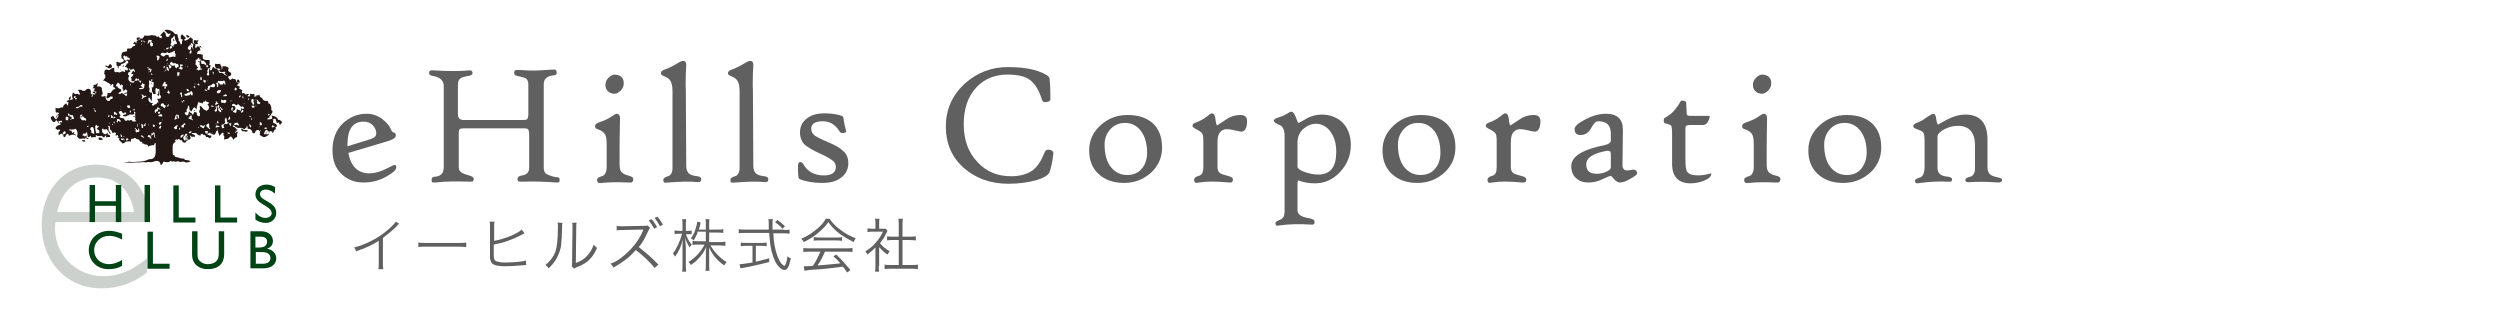 <?xml version="1.0" encoding="utf-8"?>
<!-- Generator: Adobe Illustrator 25.2.0, SVG Export Plug-In . SVG Version: 6.00 Build 0)  -->
<svg version="1.1" id="レイヤー_1" xmlns="http://www.w3.org/2000/svg" xmlns:xlink="http://www.w3.org/1999/xlink" x="0px"
	 y="0px" viewBox="0 0 600 80" style="enable-background:new 0 0 600 80;" xml:space="preserve">
<style type="text/css">
	.st0{fill:#CCD1CE;}
	.st1{fill:#004314;}
	.st2{fill:#231815;}
	.st3{fill:none;}
	.st4{fill:#606060;}
</style>
<g>
	<path class="st0" d="M13.3,53.4c-0.9,7.3,4.9,12.9,11.4,12.9c3.8,0,6.9-1.3,10.6-4.3v3.4c-3.4,2.6-6.9,3.8-11,3.8
		c-8.3,0-14.3-6.4-14.3-15.2c0-8.4,5.5-14.5,13.1-14.5c6.1,0,12.7,4.3,12.7,13.8H13.3z M32.2,50.9c-1.1-5.6-4.1-8.3-9-8.3
		c-4.7,0-8.4,3.1-9.5,8.3H32.2z"/>
	<g>
		<path class="st1" d="M29.1,53.3h-1.3v-3.9h-5v3.9h-1.3v-8.9h1.3v3.9h5v-3.9h1.3V53.3z"/>
		<path class="st1" d="M36,53.3h-1.3v-8.9H36V53.3z"/>
		<path class="st1" d="M42.9,52.2h4v1.2h-5.3v-8.9h1.3V52.2z"/>
		<path class="st1" d="M52.9,52.2h4v1.2h-5.3v-8.9h1.3V52.2z"/>
		<path class="st1" d="M65.9,46.4c-0.8-0.7-1.5-0.9-2.1-0.9c-0.8,0-1.4,0.4-1.4,1.1c0,1.7,3.9,1.7,3.9,4.5c0,1.4-1.1,2.4-2.5,2.4
			c-1,0-1.8-0.3-2.5-0.8V51c0.7,0.8,1.5,1.3,2.4,1.3c1,0,1.5-0.6,1.5-1.1c0-1.9-3.9-2.1-3.9-4.5c0-1.5,1.1-2.4,2.7-2.4
			c0.7,0,1.4,0.2,2,0.6V46.4z"/>
		<path class="st1" d="M29.3,57.5c-1.1-0.6-2-0.9-3.1-0.9c-2,0-3.6,1.5-3.6,3.4c0,2,1.5,3.4,3.6,3.4c1,0,2.1-0.4,3.1-1v1.4
			c-0.9,0.5-1.8,0.8-3.2,0.8c-3.4,0-4.8-2.6-4.8-4.5c0-2.7,2.1-4.7,4.9-4.7c0.9,0,1.9,0.2,3.1,0.7V57.5z"/>
		<path class="st1" d="M36.7,63.3h4v1.2h-5.3v-8.9h1.3V63.3z"/>
		<path class="st1" d="M53.8,61c0,2.2-1.3,3.6-4,3.6c-1.9,0-3.7-1.1-3.7-3.5v-5.6h1.3v5.3c0,1,0.1,1.4,0.5,1.8
			c0.5,0.5,1.2,0.8,1.9,0.8c1,0,1.7-0.3,2.1-0.7c0.5-0.5,0.6-1.1,0.6-2v-5.2h1.3V61z"/>
		<path class="st1" d="M60.1,55.5h2.6c1.9,0,2.8,1.2,2.8,2.3c0,0.9-0.4,1.5-1.4,1.9v0c1.3,0.2,2.2,1.1,2.2,2.3
			c0,1.1-0.8,2.4-3.1,2.4h-3.1V55.5z M61.3,59.4h0.9c1.3,0,1.9-0.5,1.9-1.4c0-0.7-0.4-1.2-1.6-1.2h-1.2V59.4z M61.3,63.3H63
			c1.5,0,1.9-0.7,1.9-1.4c0-0.8-0.6-1.4-2-1.4h-1.5V63.3z"/>
	</g>
	<g>
		<path class="st2" d="M47.5,10.6c0-0.2-0.1-0.2-0.1-0.4c0-0.4,0.3-0.3,0.2-0.7c-0.1,0.1-0.2,0.1-0.3,0.3c-0.2-0.1-0.7-0.4-0.8,0.1
			C46.4,10.5,47.1,10.7,47.5,10.6z"/>
		<path class="st2" d="M19.9,33.6c-0.6,0.1,0.2,0.5,0.5,0.4l0.1-0.1C20.4,33.7,20.2,33.6,19.9,33.6z"/>
		<path class="st2" d="M24.5,33.2C24.3,33,23.9,33,23.7,33c-0.2,0.8,0.4,0.6,1,0.5C24.6,33.4,24.6,33.3,24.5,33.2z"/>
		<path class="st2" d="M17,23.2c0,0-0.1-0.1-0.1-0.1c-0.1,0.2-0.2,0.3-0.4,0.4C16.6,24.4,17,23.9,17,23.2z"/>
		<path class="st2" d="M57.6,19.8c-0.1-0.3-0.2-0.5-0.3-0.7c-0.2,0-0.2,0.1-0.4,0C56.8,20,57,19.8,57.6,19.8z"/>
		<path class="st2" d="M26.7,15.6c-0.1-0.1,0-0.2-0.2-0.2c-0.3,0-0.4,0.3-0.5,0.5c-0.4,0-0.2-0.1-0.6-0.2c-0.1,0.1-0.1,0.2-0.1,0.3
			c0.4,0,0.5,0.3,0.8,0.4C26.6,16.5,27.2,16,26.7,15.6z"/>
		<path class="st2" d="M52.7,16.5c0.1,0.1,0,0.1,0.3,0.3c0.1-0.2,0.2-0.4,0.3-0.5c-0.2-0.1-0.2-0.2-0.2-0.5
			c-0.2-0.1-0.2-0.3-0.3-0.5c-0.5,0.1-0.5,0.1-1.1,0c-0.3,0.4,0,0.8,0.2,1.2C52.1,16.4,52.4,16.4,52.7,16.5z"/>
		<path class="st2" d="M48.4,11.5C48.3,11.3,48.2,11,48,11C47.6,11,48.1,11.4,48.4,11.5z"/>
		<path class="st2" d="M33.1,9.6c0.2,0,0.9-0.7,0.2-0.6C32.7,8.9,32.6,9.6,33.1,9.6z"/>
		<path class="st2" d="M45.3,8.6c-0.1-0.1-0.4-0.1-0.5-0.3C44.4,9.4,45.9,9,45.3,8.6z"/>
		<path class="st2" d="M43.6,38.9C43.6,38.9,43.6,38.9,43.6,38.9C43.6,38.9,43.6,38.9,43.6,38.9z"/>
		<path class="st2" d="M28.3,16.7C28.3,16.7,28.3,16.7,28.3,16.7C28.3,16.7,28.3,16.7,28.3,16.7z"/>
		<path class="st2" d="M67.7,29.3c-0.1-0.2-0.4-0.3-0.5-0.5c0,0-0.4,0-0.5-0.1c-0.1-0.1,0-0.2-0.1-0.3c-0.3-0.4-1-0.7-1.5-0.6
			c0.1,0.1,0.3,0.3,0.2,0.6c-0.1,0.3-0.9,0.2-1.1,0.3c0-0.1,0-0.3,0.1-0.4h0.1c0.1,0,0.1,0,0.3-0.1c0,0,0-0.1,0-0.1
			c-0.1-0.2-0.2-0.2,0-0.2c0,0,0.2-0.1,0.3-0.3c0.1-0.3,0.4-0.5,0.4-0.8c0-0.2-0.1-0.3-0.3-0.4c0.1-0.4-0.1-1.3-0.4-1.5
			c-0.1-0.1-0.3,0-0.3-0.1c0-0.1,0-0.2,0-0.3c0-0.1-0.2-0.2-0.2-0.3c-0.5,0.1-0.9,0-1.2-0.4c0-0.1,0-0.2-0.1-0.3
			c-0.1-0.1-0.2,0-0.3-0.1c-0.2-0.1-0.3-0.5-0.4-0.7c-0.2,0.2-0.3,0.3-0.6,0.1c-0.1,0.3,0,0.3-0.2,0.4c0,0,0.1-0.5-0.2,0.1
			c-0.3-0.2,0-0.4-0.2-0.8c-0.3,0.2-0.6,0.1-1,0c0.1,0.6,0,0.7-0.6,0.6c0.1-0.3,0.2-0.3,0.4-0.5c-0.3-0.1-0.5,0-0.9,0.1
			c-0.2-0.4-0.4-0.4-0.8-0.3c0.1,0-0.1-0.4-0.1-0.4c0.5-0.3-0.3-0.6-0.6-0.7c0.3-0.8,0.1-0.4-0.5-0.8c0.1-0.3,0.1-0.3,0.4-0.3
			c-0.1-0.6-0.3-0.2-0.5-0.5c-0.2-0.2-0.1-0.6-0.4-0.7c-0.1-0.1-0.2,0-0.3,0c-0.6-0.6-0.6,0.8-1.2-0.2c-0.2-0.3-0.1-0.4,0-0.6
			c0,0,0.1,0.1,0.1,0.1c0.4-0.1,0.3-0.2,0.5-0.4c0,0,0,0,0,0c0-0.7-0.5-0.5-0.7-0.9c-0.2-0.5,0.5-0.7-0.3-0.9
			c-0.1,0-0.2-0.2-0.3-0.2c-0.2,0-0.4,0-0.5,0c-0.1,0-0.2,0-0.3,0c0,0.2-0.1,0.3,0,0.6c-0.3,0.1-0.5,0.2-0.8,0.3c0.2,0,0,0,0,0
			c0.1,0.4,0.1,0.4,0.6,0.5c0,0,0.1,0,0.1,0c0.2,0,0.5-0.1,0.6-0.1c0.1,0,0.1,0.1,0.2,0.2c-0.5,0.4,0.2,0.5,0.5,0.7
			c-0.8,0.1-0.7-0.4-1.3-0.6c-0.2-0.1-0.4,0.1-0.6,0c-0.2-0.1-0.2-0.5-0.3-0.7c-0.1-0.1-0.5-0.3-0.6-0.3c-0.3-0.2-0.5-0.1-0.5-0.5
			c-0.5,0.3-0.3,0.6-0.5,0.8c-0.1,0-0.2,0-0.3,0c0,0,0,0.2,0,0.2l-0.1,0l0-0.1c0,0,0-0.2,0-0.3c-0.1,0-0.1,0-0.2,0
			c-0.1,0.5-0.1,0.8,0,1.2c0,0.4-0.3,0.4-0.5,0.2c-0.2-0.3,0-0.4,0.2-0.5c-0.3-0.2-0.1-0.8,0.1-1.1c0.2,0,0.4,0,0.5,0
			c-0.1-0.3-0.1-0.4,0.1-0.6c0,0,0-0.1,0-0.1c-0.2,0-0.2-0.1-0.4-0.1c0.1-0.4,0.2-0.6,0.1-1c0-0.3-0.2-0.2-0.4-0.2
			c-0.7,0-1.5,0-1.2-1.2c-0.3-0.2-1.1-0.3-1.4-0.2c0.1-0.5,0-0.8,0.8-0.9c0-0.2-0.2-0.9-0.3-0.9c-0.8-0.2-0.5,0.2-0.8,0.4
			c-0.3-0.4-0.1-0.5-0.1-0.9c0,0-0.1-0.2-0.1-0.3c-0.2,0.1-0.2,0.1-0.4,0c-0.3-0.2-0.1-0.7-0.1-1.1C46,9.4,46,9.4,46,9.1
			C45.9,9,45.8,9,45.6,9c-0.4,0.6-0.7,0.5-1.2,0.8c-0.1-0.1-0.1-0.2-0.2-0.3c0.4-0.3,0.6-0.3,0.1-0.7c-0.3-0.3-0.4-0.3-0.6-0.6
			c-0.3,0.3-0.4,0.5-0.3,1.1c0.2,0.1,0.3,0.1,0.5,0.3c-0.5,0.4,0.1,0.8-0.5,1.1c-0.1-0.1-0.1-0.4-0.2-0.5C43.2,9.9,43,10,42.9,9.8
			c-0.1-0.2,0-0.4,0-0.5c0,0-0.1-0.1-0.1-0.1c-0.1-0.3-0.2-0.6-0.2-0.9c-0.2-0.1-0.3-0.2-0.6-0.1c-0.2-0.5-1.4-1.3-2.4-1
			c-0.1,0-0.1,0.2,0,0.2c0.1,0.1,0.7,0.7,0.7,0.7C40.6,8.2,40.7,8,41,8.1v0.1c0,0-0.3,0.2-0.3,0.2c-0.1,0.1,0,0.3-0.1,0.4
			c0,0-0.1,0-0.2,0c-0.1,0.1-0.3,0.1-0.4,0c-0.4-0.2,0-0.9-0.6-1.1c0,0,0-0.2,0-0.2c-0.3,0.3-0.7,0.6-0.9,1c0,0,0,0.2,0,0.2
			c0.6-0.3,0.4,0.1,0.2,0.5C38.2,9,38.1,9,38.1,8.6l0,0c0,0-0.1,0.1-0.1,0.1c0,0,0,0.1,0,0.1c-0.1,0.1-0.4,0-0.4,0
			c-0.4-0.5-0.4-0.2-0.9-0.3c-0.1,0-0.1-0.1-0.2-0.1c-0.2,0-0.3,0.1-0.4,0.1c-0.4,0.1-1.3,0.1-1.4,0c-0.2,0.3-0.3,0.6-0.6,0.8
			c-0.1,0-0.2-0.1-0.3-0.1c-0.1,0-0.2,0.2-0.3,0.3c-0.2,0.1-0.5,0.2-0.7,0.3c0,0.2,0,0.5-0.1,0.6c-0.2-0.1-0.2-0.2-0.2-0.4
			c-0.4,0-0.3,0.3-0.6,0.5c0.4,0.2,0.7-0.1,0.5,0.5c-0.2,0.1-0.5,0.1-0.6,0.2c-0.1,0.1-0.2,0.4-0.4,0.4c-0.4,0.1-0.6,0-0.9,0.1
			c0,0.2,0,0.4,0,0.6c-0.4,0.1-1,0.1-1.2,0.4c-0.2,0.4-0.2,0.9-0.1,1.3c0.3,0.1,0.6,0.3,0.5,0.6c-0.1,0.3-0.7,0.5-1.1,0.4
			c-0.2,0-0.3-0.3-0.6-0.1c-0.2,0.1-0.1,0.2,0,0.4c0,0.2-0.1,0.2,0,0.4c0,0.1,0.2,0.1,0.3,0.2c-0.1,0.3,0,0.4,0.1,0.6
			c0-0.1,0.1-0.5,0.1-0.6c0.1-0.1,0.3-0.1,0.4-0.1c0.1-0.1,0.1-0.3,0.1-0.3c0.5-0.4,0.9-0.1,1.3-0.9c-0.5-0.1-0.4-0.2-0.6-0.6
			c-0.1-0.2-0.2-0.4,0-0.6c0.2-0.2,0.3,0,0.4,0.2c0.3-0.2,0.4-0.2,0.5,0.2c0.5,0,0.6,0.2,0.5,0.6c-0.2,0-0.4-0.1-0.5-0.1
			c-0.2,0-0.3,0.2-0.3,0.4c0.1-0.1,0.2-0.1,0.4-0.1c0,0,0.2,0,0,0c0.1,0.3,0.2,0.8-0.3,0.6c0.1,0.5-0.3,0.4-0.4,0.9
			c0.4-0.1,0.4,0.1,0.6,0.3c0.1,0.1,0.2,0.4,0,0.5c0,0-0.2,0-0.1,0c0,0-0.1,0-0.1,0c0,0-0.1-0.1-0.1-0.2c-0.1,0-0.4,0.2-0.3,0.2
			c0.1,0.1,0,0.2,0,0.3c-0.3,0.2-0.3-0.1-0.5-0.1c-0.3,0-0.7,0.3-0.9,0.3c-0.2,0-0.2-0.1-0.3-0.1c-0.3-0.1-0.6,0.2-0.8-0.1
			c-0.2-0.4,0-0.7-0.1-0.9c-0.4,0-0.6,0.1-0.9,0.3c0,0-0.1,0.2-0.1,0.2c-0.4,0.1-0.7-0.2-1-0.1c-0.1,0-0.2,0.2-0.3,0.3c0,0,0,0,0,0
			c-0.1,0.2,0,0.5-0.1,0.8c0.1,0,0.2,0.1,0.3,0.2c-0.1,0.3,0,0.3,0,0.6c0,0-0.6,0.8-0.6,0.8c0,0,0.2-0.1,0.4,0c0,0,1.4,0.8,1.4,0.8
			c0.1,0.1,0,0.3,0,0.4c0.3-0.1,0.2-0.1,0.3-0.3c0.1-0.1,0.1-0.2,0.3-0.1c0,0,0.1,0.1,0.1,0.1c0.1,0.2-0.1,0.4,0,0.6
			c0.2,0.2,0.4,0,0.5,0.4c-0.2,0.1-0.5,0.2-0.7,0.4c-0.5,0.5-0.2,0.8-1.2,0.6c0,0.2,0,0.6-0.1,0.7c0,0-0.1,0.1-0.1,0.1
			c-0.2,1.1,0.9,0.1,1,0c0,0,0,0,0,0c0.1,0,0.1,0.1,0.2,0.1c0.1,0,0.2,0,0.3,0c-0.1,0.2-0.1,0.3-0.1,0.5c-0.1,0-0.3,0.1-0.5,0.1
			c-0.1,0.2-0.1,0.4-0.3,0.4c-0.6,0.2-0.9-0.6-0.9-1.2c-0.2,0.2-0.6,0.1-0.9,0.2c-0.1-0.4-0.1-0.5,0.3-0.6c0-0.1-0.4-1.3-0.2-1.4
			c-0.3-0.4-0.6-0.6-1.2-0.4c0-0.4,0.3-0.5,0.1-0.9c-0.1,0.1-0.3,0.4-0.4,0.4c-0.2,0.1-0.4,0-0.6,0.1c0.2,0.5,0.1,0.4-0.2,0.8
			c0.2,0,0.4,0,0.6,0c-0.2,0.5-0.3,0.1-0.1,0.7c-0.1,0.1-0.2,0.1-0.4,0.1c0,0.2,0,0.5-0.2,0.6c-0.3,0.1-0.3-0.2-0.3-0.4
			c0.2-1-0.9-1.2-1.4-0.4c-0.2,0-0.4,0-0.6,0c-0.1,0-0.1-0.2-0.2-0.2c-0.3-0.1-0.5,0-0.8-0.1c0,0,0,0.2,0,0.2c0,0.1,0.8,1.2,0.1,1
			c-0.1,0-0.2-0.2-0.3-0.2c-0.2,0-0.3,0.1-0.5,0.1c-0.1,0-0.3-0.2-0.4-0.3c-0.1,0-0.1-0.1-0.2-0.1c-0.2,0.8-0.3,0.9,0,1.6
			c-0.4,0.2-0.8,0.2-1.3,0.3c0,0.2-0.1,0.2-0.2,0.3c-0.1,0.1,0.1,0.1,0.1,0.1c0.1,0,0.3,0,0.3,0c0.1,0.4,0,0.2-0.1,0.4
			c0,0.2,0.1,0.3,0,0.5c-0.2-0.2-0.3-0.4-0.4-0.6c-0.4,0.3-0.7,0.4-0.8,1c-0.4-0.1-0.7,0.1-1,0.2c0,0-0.1,0-0.2,0
			c-0.2,0-0.3-0.1-0.6-0.1c0.1,0.4,0,0.7,0.1,1.1c1.5,0,0.4,0.4,0.1,0.9c-0.1,0.1-0.1,0.2-0.1,0.4c0,0,0.1,0,0.1,0
			c0,0,0.1-0.1,0-0.1c0.1-0.3,0.2-0.4,0.4-0.6c0,0,0.2,0,0.1,0.3c-0.1,0.2-0.3,0.4-0.4,0.7c-0.1,0-0.1,0-0.2,0
			c-0.1,0-0.6-0.6-0.6-0.8h-0.1c-0.1,0.1-0.3,0.2-0.5,0.3v0.3c0.1,0.4,0.3,0.6,0.6,0.9c0.2-0.1,0.2-0.1,0.4,0
			c0.1-0.4,0.2-0.4,0.5-0.4c0.1,0.4,0.3,0.8,0.8,0.7c0,0.1,0,0.1,0.1,0.3c-0.6,0.1-1.1,0.3-1.3,0.9c0.2,0.1,0.3,0.3,0.5,0.4
			c0.7-0.4,0.8,0.3,0.3,0.4c0,0.1-0.1,0.8,0,0.9c0.2-0.1,0.3-0.3,0.6-0.4c0.5-0.2,0.1,0.3,0.3,0.3c0.1-0.3,0.1-0.8,0.5-0.9
			c0.2,0,0.3,0.3,0.3,0.3c-0.1,0.2-0.1,0.3-0.3,0.4c-0.1,0-0.2,0-0.3,0c0,0.4-0.1,0.7,0.4,0.7c0.2,0,0-0.1,0.1-0.1
			c-0.2,0.1,0.3-0.6,0.4-0.7c0.3,0.1,0.4,0.1,0.4,0.5c0.3-0.1,0.7-0.3,1.2-0.3c0.1,0,0.3,0.2,0.5,0.2c0,0,0.1-0.1,0.1-0.1
			c-0.3-0.1-1-0.5-0.3-0.7c-0.3-0.1-0.3-0.1-0.5,0.2c-0.3-0.1-0.2-0.1-0.3-0.4c-0.1-0.3-0.3-0.1-0.5-0.1c0-0.1,0-0.4,0-0.5
			c0,0,0.2,0.2,0.3,0.2c0.5,0.1,0.5-0.3,0.8,0.1c0-0.3,0-0.2,0.3-0.3c0.1,0.1,0.2,0.2,0.3,0.3c0.2,0.3,0.3,1.1,0.1,1.3
			c0,0,0.1,0.2,0.1,0.2c-0.1,0-0.2,0.1-0.2,0.1c0.3,0.1,0.4,0.4,0.6,0.5h0.1c0.4,0.1,0.7-0.2,1.3,0c0.1-0.2,0.1-0.2,0.3-0.3
			c0,0.2,0.1,0.5,0.5,0.3c0.3-0.1-0.3-0.2-0.4-0.2c0-0.2,0-0.5,0-0.5c0,0-0.2-0.1-0.2-0.1c-0.1,0.3,0,0.2-0.3,0.3
			c-0.1-0.3-0.1-0.3-0.4-0.2c0,0-0.1-0.2-0.1-0.2c0.3-0.7,0.2-0.2,0.8-0.3c-0.1-0.3,0-0.2,0.1-0.4c0.4,0.3,0.2,0.7,0.4,1.2
			c0.4,0,0.4,0,0.5-0.3c0,0,0.1,0,0.1,0c0.1,0.1,0.2,0.3,0.3,0.4c-0.3,0.2,0,0.1,0.1,0c0.2-0.1,0.6-0.1,0.9-0.1
			c0.1-0.3-0.2-0.4,0.1-0.5c0.2,0.1,0.1,0.2,0.2,0.3c0.4-0.2,0.7,0.1,1.2-0.1c0.1,0.3,0.2,0.3,0.5,0.4c0.1-0.2,0.2-0.4,0.4-0.5
			c-0.1,0,0.1,0,0.1,0c-0.1,0.3-0.1,0.4,0.1,0.5c0.4-0.3,0.3,0,0.7-0.1c0.2,0,0.1-0.4,0.1-0.4c-0.1,0-0.2-0.2-0.3-0.2
			c-0.1,0-0.2,0-0.3,0c0,0,0.1-0.1,0.1-0.1c-0.1-0.2-0.1-0.2,0-0.4c0,0-0.2,0.1-0.1,0.1c-0.2,0.1-0.3,0.4-0.6,0.3
			c-0.2,0-0.7-0.4-0.7-0.6c0-0.1,0-0.3,0-0.4c0-0.2-0.2-0.2,0.1-0.3c0.3-0.1,0.2,0.2,0.5,0.2c0.1,0,0.4-0.1,0.5-0.1
			c0.2,0.4,0.6,0.6,0.7,1.1c0,0,0.2,0,0.2,0c0.2,0.1,0-0.2,0-0.2c-0.1-0.1-0.2-0.3-0.3-0.5c-0.1-0.1-0.1-0.1-0.2-0.2
			c0.1-0.4,0.2-0.7-0.1-0.9c0.1,0,0.1-0.1,0.2-0.1c0,0,0.1-0.1,0.2,0.1c0.1,0.2,0.1,0.4,0.1,0.8c0.4,0.2,0.5,0.5,0.6,0.9
			c0.2-0.1,0.4-0.3,0.6-0.2c0.1,0,0.2,0.3,0.3,0.3c-0.4,0.5-0.1,0.5,0.3,0.3c0.2,0.3,0.4,0.6-0.1,0.7c0.1,0,0.5,0.1,0.6,0.1
			c-0.3,0.5,0.1,0.6,0.4,0.9c0.1,0,0.2,0.2,0.2,0.3c0.4,0.1,0.7-0.3,0.9-0.4c0.2-0.1,1-0.1,1.2,0c0-0.6,0.1-0.9,0.6-0.6
			c0.1-0.5,0.6-0.3,0.8,0c0.2,0,0.3,0,0.5,0.1c0.2,0.1,0.2,0.4,0.4,0.5c0.2,0.1,0.3,0,0.5,0.1c-0.1,0.1-0.1,0.2-0.2,0.3
			c0.4,0,0.6,0.1,0.8,0.3c0.5-0.1,0.7,0.1,0.8,0.5c0.4-0.3,0.8-0.3,1.4-0.4c0-0.4,0.1-0.3,0.4-0.5c-0.2,1.3,0.4,3.2-0.8,3.8
			c-0.2,0.1-0.4,0.1-0.7,0.1c-0.2,0-0.5,0.2-0.8,0.3c-1.1,0.4-2.4,0.3-3.5,0.4c-0.1,0-0.3-0.1-0.5-0.1c-0.3,0-0.9,0.2-1.3,0.1
			l0.1,0.1c0.8,0,1.8,0.1,2.5,0c0.2,0,0.7,0,0.7,0c0.6,0,1-0.1,1.5-0.1c0,0,0.3,0.1,0.5,0.1c0,0,0.1-0.1,0.2-0.1
			c0.4-0.1,0.8,0.1,1.2,0c0.5-0.1,1-0.5,1.7-0.1c0.2,0.1,0.3,0.6,0.4,0.8c0.4-0.1,0.5-0.5,0.6-0.8c0.3,0,0.7,0.2,1.3,0.1
			c0.1,0,0.4-0.3,0.5-0.3c0.1,0,0.2,0.2,0.3,0.2c0.2,0,0.2-0.1,0.4-0.1c0.1,0,0.2,0.1,0.3,0.1c0.3,0.1,0.5-0.1,0.7-0.1
			c0.2,0,0.4,0.2,0.6,0.2c0,0,0.3-0.1,0.4-0.1c0.5-0.1,0.7,0.2,1.1,0.2c0.3,0,0.8-0.2,1-0.3c-0.4-0.2-0.9-0.3-1.4-0.3
			c-0.1-0.1-0.1-0.2-0.2-0.3c-0.5-0.1-0.7,0-1.2-0.2c-0.3-0.2-0.7-0.1-1-0.3l0,0c-0.1-0.1-0.1-0.2-0.1-0.3c-0.1-0.1-0.3,0-0.4-0.2
			c-0.1-0.2-0.1-2.2,0-2.4c0.2-0.5,1-1,1.4-1.4c0.4,0.2,0.3,0.6,0.8,0.3c-0.1,0.3,0.3,0.8,0.8,0.6c0.1-0.1,0.2-0.2,0.2-0.4
			c0.4,0,0.3-0.2,0.5-0.3c0.1,0,0.2,0,0.3,0c0.4-0.2,0.2-0.7,0-1c0.3,0.1,0.4,0.1,0.5,0.4c0.2-0.2,0.5,0,0.8-0.1l0-0.1
			c0.1-0.4-0.7-0.5-0.9-0.6c0.2-0.1,0.2,0,0.3-0.2c0.3,0.1,0.4,0,0.7,0c0.3,0,0.4,0.4,0.7,0.5c0.2,0.1,0.4,0.1,0.5,0.2
			c0.1-0.6,0-0.3,0.5-0.5c0.2,0.4,0.1,0.2,0.5,0.3c0.2,0,0.3,0.4,0.4,0.5c0.4-0.1,0.5,0.1,0.8,0.3c0.3-0.2,0.5-0.2,0.4-0.7
			c-0.1,0-0.3,0.1-0.4,0c-0.4-0.1-0.6-0.4-1-0.4c0,0,0-0.1,0-0.1c0.5,0.1,0.8,0.1,1.1-0.2c0.1,0.1,0.1,0.2,0.2,0.3
			c0.4-0.1,0.5,0.4,0.9,0.2c0.3-0.2,0.3-0.7,0.5-0.9c0.4-0.3,0.4,0.2,0.3,0.2c0.1,0.4,0.2,0.4,0.3,0.8c0,0,0,0,0,0l0,0.2
			c0,0,0.1,0,0.1,0c0.3-0.3,0.4-0.6,0.8-0.8c0.1,0.1,0.3,0.4,0.1,0.5c0,0.1,0,0.1,0,0.2c0,0,0.1,0,0.1,0c0.2,0.2,0.1,0.4,0.1,0.8
			c0,0.1,0,0.2,0,0.2c0.3-0.1,0.6-0.1,0.9-0.2c0.3-0.1,0.6-0.9,1-0.3c0.2,0.3,0.2,0.4,0.4,0.6c0-0.1,0.1-0.3,0.2-0.4
			c0.2-0.2,0.5-0.2,0.6-0.4c0.1-0.2-0.1-0.4,0-0.6c0-0.1,0.1-0.3,0.2-0.5c-0.1-0.1-0.2-0.1-0.4-0.2c0,0,0-0.1,0-0.1
			c0.5-0.2,0.1-0.5,0.1-0.9c0.1,0.1,0.2,0.2,0.3,0.2c0.2,0.1,0.5-0.1,0.7,0c0.4,0,0.6,0.3,1,0.3c0.1-0.3,0.1-0.3,0.4-0.4
			c0-0.1,0-0.4,0-0.4c0,0,0.1,0,0.1,0c0.1,0.3,0.2,0.4,0.1,0.7c0.7,0,1.1,0.3,1.2,1c0.2,0.1,0.3,0.1,0.5,0.1
			c0.2-0.4,0.2-0.7,0.7-0.8c0.5-0.1,0.3,0.4,0.6,0.2c0.1-0.1,0.2-0.2,0.3-0.3c-0.2,0.3-0.1,0.4-0.4,0.5c0,0.1,0.1,0.2,0.1,0.3
			c0,0.2,0,0.3-0.1,0.5c0.3,0.1,0.8,0.6,1.2,0.5c0.2,0,0.6-0.3,0.8-0.4c0.2-0.1,0.2-0.1,0.2-0.4c0,0,0.1-0.2,0-0.1
			c-0.3,0.2-0.3,0.5-0.6,0.2c-0.1-0.1-0.2-0.2-0.1-0.3c0-0.1,0.2-0.1,0.3-0.2c0.1-0.2,0.1-0.2,0.1-0.3c0.2,0,0.3,0.1,0.3,0.1
			c0,0,0,0.1,0,0.1c0,0-0.1,0,0.1,0.3c0.1-0.7,0.4-0.3,0.8-0.3c0,0.1-0.2,0.3,0,0.3c0.5-0.2,0.1-0.7,0.9-0.9
			c-0.1-0.1-0.2-0.2-0.2-0.3c0,0,0-0.2,0-0.1c0.8-0.5,0.1-0.9-0.5-1.1c-0.1-0.3-0.1-0.5,0.1-0.8c-0.1,0.1-0.2,0.1-0.3,0.1
			c0.1-0.2,0.5-0.4,0.6-0.3c0.2,0.1,0.3,0.3,0.2,0.6c0.2,0.1,0.2,0.1,0.2,0.4c0,0,0.2,0,0.2,0c0.2-0.1,0.2-0.1,0.4,0
			C67,30.3,67.5,29.8,67.7,29.3L67.7,29.3z M64.4,27.3c0.4,0.1,0.4,0.2,0.1,0.4c0,0-0.2-0.1-0.2-0.1C64.3,27.5,64.4,27.3,64.4,27.3z
			 M14.4,29.3c0,0.1,0,0.2,0,0.3c-0.3-0.2-0.8-0.5,0.1-0.6C15.1,28.8,15,29.7,14.4,29.3z M16.4,28.9c-0.2-0.1-0.4,0-0.6-0.1
			c0-0.4-0.2-0.7,0.2-0.8c0.2,0,0.2,0.1,0.3,0.1C16.6,28.4,16.2,28.5,16.4,28.9z M17,28.7l0,0.1c-0.3-0.2,0-0.3,0.3-0.4
			c-0.1-0.2-0.1-0.3-0.3-0.4c-0.4-0.1-0.4,0-0.3-0.4c0,0,0,0,0,0c0.1,0-0.1-0.1-0.1-0.1c0,0.2-0.3,0.5-0.3,0.1
			c0-0.1,0.1-0.3,0.1-0.4c0.3,0.1,0.3,0.3,0.5,0.4c0.3,0.1,0.5,0,0.6,0.1c0.1,0.1,0.1,0.4,0.2,0.6C17.9,28.8,17.3,28.4,17,28.7z
			 M17.7,23.3c0.1-0.1,0.1-0.2,0.3-0.3c0.3,0.2,0.1,0.5-0.1,0.5C17.7,23.5,17.7,23.3,17.7,23.3z M17.8,26v-0.1
			C18,25.9,18,25.9,17.8,26z M18,23.7c0-0.1,0.2-0.2,0.2-0.3C18.8,23.7,18,24.1,18,23.7z M18.3,25.9c-0.4-0.3,0.5-0.2,0.6-0.3
			c0.2-0.1,0.3-0.4,0.6-0.4c0.1,0,0.1,0.1,0.2,0.1c0.4,0.3-0.2,0.3-0.4,0.3C18.9,25.7,18.7,26.2,18.3,25.9z M19.5,27.5
			c0.4-0.1,0.2,0.4,0,0.5C19,28.1,19.2,27.6,19.5,27.5z M20.6,29c-0.2-0.1-0.2-0.1-0.3-0.2c-0.3,0.2-0.8,0.1-0.9-0.4
			c0,0-0.2,0-0.2,0c-0.1-0.1,0-0.3,0-0.3s0.2,0.1,0.3,0.1c0.1,0,0.2-0.2,0.3-0.3c0.3,0,0.3,0.5,0.8,0.5C20.7,28.7,20.7,28.8,20.6,29
			z M21.2,30.5c-0.5,0-0.3-0.2,0-0.4C21.2,30.3,21.2,30.4,21.2,30.5z M23.1,22.2c-0.2,0.2-0.3,0-0.4-0.3C22.8,22,23.4,22,23.1,22.2z
			 M22,23.2c0-0.5,0.2-0.5,0.3-0.9c0.2,0.1,0.5,0.1,0.7,0.2c-0.4,0.4-0.4,0-0.8,0.2c0.1,0.4,0.1,0.5-0.3,0.6
			C22,23.3,22,23.2,22,23.2z M21.9,31.9c0.1-0.4,0-0.7-0.3-0.9c0.1-0.1,0.2-0.5,0.4-0.5c0.6-0.2,0.6,1.2,0.6,1.7
			C22.3,32,22.1,31.9,21.9,31.9z M22.6,26.2c0,0-0.1,0-0.1,0c0,0,0-0.3,0-0.3C22.7,26,22.7,25.9,22.6,26.2z M22.7,26.2
			c0.1,0.1,0.3,0.4,0.3,0.5c0,0,0,0.2,0,0.1c0,0-0.1,0.1-0.1,0.1l-0.1,0C22.7,26.5,22.6,26.4,22.7,26.2z M23.7,32
			c-0.2-0.1-0.3-0.1-0.6,0c-0.1-0.3-0.5-1.9,0-2c0.3,0,0.2,0.2,0.2,0.2c0.1,0-0.1,0.2,0.1,0.1c0.1,0,0-0.1,0.2-0.1
			c0.4,0.1-0.3,0.5-0.4,0.7C23.7,31.2,24.1,31.5,23.7,32z M26,28.1c-0.1-0.2-0.2-0.4,0.1-0.4C26.6,27.7,26.2,28,26,28.1z M26.4,29.6
			c0,0,0,0.7-0.1-0.2c0,0,0.1,0,0.1,0C26.4,29.5,26.4,29.6,26.4,29.6z M26.7,28.3c-0.1-0.3,0-0.4-0.1-0.7
			C27,27.7,27.5,28.4,26.7,28.3z M27,30c-0.2,0-0.1-0.2,0-0.3C27,29.8,27.3,30.1,27,30z M34.8,10c-0.3,0.5-0.3-0.1-0.4-0.3
			C34.5,9.8,34.6,9.9,34.8,10z M33.9,21.4c-0.2,0-0.3,0-0.5,0c0,0,0-0.1,0-0.2c0.3-0.1,0.6-0.1,0.9-0.2c-0.2-0.3-0.8-0.3-0.4-0.6
			c0.3-0.2,0.1-0.2,0.2-0.5c0.2,0.2,0.5,0.3,0.7,0.4C34.3,20.9,35.1,21.2,33.9,21.4z M34,29.7c0.6,0.2,0.4,1.5,0,0.9
			c-0.1-0.1-0.1-0.2,0-0.3c0-0.1,0,0,0.1,0C33.8,30,33.9,29.9,34,29.7z M34,10.4c0,0,0.1,0,0.1,0v0.1c0,0,0,0.1,0,0.2
			c0,0-0.2,0-0.2,0C34,10.6,34,10.4,34,10.4z M34,9.6c0.4,0.3,0.2,0.4-0.1,0.4c0.1,0-0.1,0.1-0.1,0.1C33.9,9.9,33.9,9.8,34,9.6z
			 M30.8,17.5c0.1-0.3,0.3-0.2,0.5-0.3c-0.1-0.3-0.4-0.5-0.4-0.8c0.1,0,0.1,0,0.2,0.1c0.3,0.1,0.2,0.7,0.4,0.2
			c0.3,0,0.4-0.2,0.5-0.2c0.1,0,0.1,0,0.1,0.1c0.2,0.2,0.2,0.3,0.3,0.6c0,0-0.2,0.1-0.2,0.1c-0.2-0.8-0.6,0.2-0.7,0.5
			c0.2,0,0.3,0,0.5-0.1c0,0,0,0.1,0,0.1c0,0.1-0.1,0.4-0.2,0.5c-0.2,0.3-0.7,0.2-0.2,0.6c-0.1,0.3-0.1,0.3,0,0.6
			c0.3,0,0.7,0.1,0.8-0.3c0.1-0.2,0.1-0.3,0.3-0.4c0,0,0.2,0,0.2,0C32.8,19,32.8,19.2,33,19c0.1,0,0.1-0.2,0.1-0.2
			c0.3,0.3,0.4,0.4,0.4,0.8c0.2-0.1,0.2-0.1,0.3-0.3c0.1,0.2,0.1,0.2,0.1,0.2c-0.1,0.7-0.5,0.1-0.6-0.1c-0.2-0.3-0.2-0.3-0.4,0
			c-0.5-0.2-0.7,0.2-0.9,0.5c-0.6-0.1-1.3-0.4-1.2-1.3c0-0.1,0.2-0.2,0.2-0.3C31.1,17.9,30.5,18.2,30.8,17.5z M33.1,29.7
			c0,1.3-0.3,0.8-0.1,0L33.1,29.7z M32.3,26.4c-0.1,0.4-0.5-0.1-0.1-0.3C32.3,26.2,32.4,26.2,32.3,26.4z M31.9,26.5
			c0,0-0.2-0.1-0.1-0.1C32,26.3,31.8,26.4,31.9,26.5z M31.1,26.9c0.1-0.2,0.2-0.3,0.1-0.5C31.5,26.6,31.6,27.2,31.1,26.9z
			 M31.3,20.1c0,0,0.1,0,0.1,0C31.4,20.6,31.1,20.7,31.3,20.1z M31,25.2c0.8,1-0.7,0.9-0.5,0.1C30.8,25.4,30.8,25.3,31,25.2z
			 M30.2,21.4c0.1,0.2,0.3,0.3,0.4,0.5c-0.1,0.1-0.2,0.3-0.3,0.4c-0.1,0-0.1-0.1-0.3,0c0,0-0.1,0.1-0.1,0.1
			c-0.2-0.1-0.2-0.2-0.3-0.5C29.9,21.7,30.1,21.5,30.2,21.4z M27.8,20.6c0.1-0.3,0.3-0.5,0.5-0.8c0.4,0.2,0.4,0.4,0.6,0.7
			c0.2-0.1,0.1,0,0.2-0.3c0.1,0.1,0.3,0.3,0.4,0.3c0,0.3-0.1,0.4-0.1,0.6c0,0.3,0.1,0.3,0.2,0.4c0,0.1,0,0.3,0,0.4
			c0,0,0,0.1,0.1,0.2c0.1,0.1,0.1,0.3,0.2,0.5c0.7-0.3,0.7-0.3,0.5,0.5c-0.4-0.2-0.7-0.6-1.2-0.8c-0.1,0-0.2,0.2-0.2,0.2
			c-0.3,0.1-0.4,0-0.6,0c0.1-0.3,0.4-0.4,0.7-0.6c0-0.1,0-0.4,0-0.4c0-0.1-0.1,0-0.2-0.1c-0.4-0.2-0.7-0.3-0.8-0.8
			C27.9,20.9,27.8,20.7,27.8,20.6z M29,25.6c0,0-0.2-0.1-0.1-0.1C29.1,25.4,29,25.5,29,25.6z M29.1,26.1c-0.1,0.4-0.1,0.2-0.1,0
			L29.1,26.1z M27.3,29.2c0.1,0,0.2,0,0.2,0C27.6,29.8,27.2,29.7,27.3,29.2z M27.2,28.4c0-0.2,0.1-0.3,0.1-0.4
			C28.1,28.1,27.6,28.4,27.2,28.4z M27.8,27.4c-0.4,0.5-0.6-0.2-0.4-0.6c0.2,0.1,0.4,0.2,0.6,0.4C28.3,27.5,28,27.8,27.8,27.4z
			 M28.7,29.3c0,0,0-0.2,0-0.2c0-0.1-0.1-0.1-0.2-0.1c-0.1,0-0.3,0.2-0.3,0.4c0,0-0.2,0-0.1,0c0,0-0.2-0.2-0.1-0.2
			c0.1-0.1,0.1-0.5,0.1-0.7c0.5,0.1,0.6,0.1,0.8,0.4c0,0.1,0.1,0.1,0.1,0.1v0.1c0,0,0,0,0,0C28.8,29.3,28.9,29.2,28.7,29.3z
			 M29,32.6c-0.1-0.2-0.1-0.1-0.1-0.4c0.3,0.1,0.7,0.8,0.1,0.7C29,32.9,29,32.7,29,32.6z M29.7,33.4c-0.1,0.1-0.1,0.1-0.1,0.3
			c-0.3-0.2-0.7,0-0.5-0.5c0.3,0.1,0.4,0.1,0.6,0C29.8,33.2,29.8,33.4,29.7,33.4z M29.7,32.9c0,0,0-0.3,0-0.3
			c0.1,0.1,0.2,0.3,0.2,0.3C29.9,32.9,29.7,32.9,29.7,32.9z M30,33.7c0,0-0.1,0-0.1,0c0,0,0-0.3,0-0.3c0,0,0.1,0,0.1,0
			C30,33.5,30,33.6,30,33.7z M30.4,33.1c0.1,0.1,0.3,0.2,0.5,0.3C30.4,33.8,30,34,30.4,33.1z M31.7,28.8c-0.2,0.1-0.3,0.1-0.5,0
			c-0.2,0.3-0.3,0.2-0.5-0.1c-0.1,0.3-0.4,0.4-0.7,0.2c-0.2-0.1-0.1-0.3-0.2-0.4c-0.4-0.3-1.4,0-1-0.8c0.1,0,0.2,0,0.3,0.1
			c-0.2-0.3-0.6-0.5-0.6-1c0.3,0,0.3-0.1,0.5-0.2c0.3,0.1,0.2,0.1,0.3,0.4c0.2,0,0.3,0.1,0.4,0.3c0,0,0.1,0,0.1,0
			c0-0.2,0.1-0.5,0.3-0.3c0.7,0.4-0.5,0.6-0.5,0.6c-0.1,0.1-0.1,0.2-0.1,0.3c0.4-0.1,0.5,0.1,0.9,0c0.1,0,0.1-0.2,0.2-0.2
			c0.4-0.1,0.4,0.1,0.5-0.4c0,0.1,0.1,0.2,0,0.4c0.1-0.1,0.1-0.1,0.2-0.3c0.4,0.3,0.5,0,1,0c-0.1-0.2-0.1-0.3-0.2-0.6
			c0.1,0,0.3,0,0.4,0.2c0,0.2-0.1,0.6-0.1,0.6c0.1,0.2,0.1,0.2,0.1,0.4c-0.3-0.1-0.4-0.1-0.6,0c0,0,0,0.1,0,0.1c0.1,0,0.2-0.1,0.4,0
			c0.3,0.1,0.2,0.5,0.1,0.7c0.2,0.1,0.2,0.1,0.3,0.3c0,0-0.2,0.1-0.1,0C31.9,29.2,31.7,29.3,31.7,28.8z M32.4,30.7
			c0.1,0,0.1,0,0.2,0c0,0,0,0.1,0,0.1c0-0.1,0,0,0,0C32.4,31.3,32.3,31.1,32.4,30.7z M33,31.6c-0.3,0.5-0.6-0.1-0.4-0.5
			c0.2-0.4,0.3,0,0.3,0.2c0.2-0.1,0.3-0.1,0.3-0.3c0,0,0-0.2,0-0.1c0-0.1,0-0.1,0.1-0.1C33.5,31.1,33.6,31.9,33,31.6z M33.5,29.6
			c0,0,0.1,0,0.1,0C33.6,30,33.5,29.9,33.5,29.6z M33.9,32.5c0.3-0.1,0.6,0.4,0.7,0.6C34.4,33.1,33.5,32.6,33.9,32.5z M34.5,30.2
			c0-0.2,0-0.2,0.1-0.4c0.2,0.1,0.3,0.1,0.4,0.1c0,0,0,0.1,0,0.1C34.8,30.3,34.7,30.3,34.5,30.2z M34.9,29.5c0,0,0.1,0.1,0.1,0.1
			l0,0.2C34.9,29.7,34.7,29.6,34.9,29.5z M35.1,25.1C35,25.1,35,25,35,25C35.1,25,35.1,25.1,35.1,25.1z M34.5,23.4
			c-0.2,0.1-0.2,0.3-0.4,0.4c0,0-0.1-0.1-0.1-0.1c0,0.1,0,0,0,0c0.1-0.2,0.1-0.3,0.2-0.5C34,23,34,22.9,34,22.6
			c0.3,0.2,0.4,0.2,0.6,0.5c0.2-0.1,0.2,0,0.3-0.2C35.5,23.2,34.8,23.2,34.5,23.4z M58.3,22.9c0,0.1,0.1,0.4,0.1,0.5
			C58.5,24,58,23.5,58.3,22.9z M57.6,22.2c0.1,0.1,0.1,0.1,0.2,0.2c-0.3,0,0,0-0.2-0.1C57.5,22.3,57.6,22.2,57.6,22.2z M57.7,22.9
			l0.1,0C57.6,23.9,57,23.1,57.7,22.9z M56.3,21.4c0-0.1,0.1-0.3,0.2-0.4C57.4,21.4,56.2,22.1,56.3,21.4z M55.4,24l0.1,0
			C55.5,24.7,55.3,24.5,55.4,24z M55,27.9c0.4,0.4,0.3,0.8-0.2,0.9C54.7,28.4,55,28.4,55,27.9z M53.6,23.1l0-0.2
			c0.3-0.1,0.4-0.2,0.6-0.3C54.8,23.1,54.3,23.1,53.6,23.1z M53.6,24.6c-0.5,0.3-0.6-0.1-0.5-0.7c0.2,0,0.4,0.2,0.5,0.2
			c0.2,0,0.3-0.2,0.6-0.1C54.6,24.3,53.9,25.1,53.6,24.6z M53.2,18.9c0.1,0.1,0.2,0.2,0,0.2C53.2,19.1,53.3,18.9,53.2,18.9z
			 M52.3,19.5c0,0,0.1-0.1,0.1-0.1c0.5,0.2,0.7-0.1,1.2,0.1c0-0.1,0.1-0.2,0.1-0.3c0.3,0.3,0.4,0.6,0.4,1.1c-0.2,0-0.3,0-0.3-0.4
			c-0.2,0.1-0.2,0.2-0.4,0.4c-0.2,0-0.3,0-0.5,0c-0.1,0-0.2-0.3-0.3-0.3C52.5,19.8,52.1,19.9,52.3,19.5z M52.5,22.4
			c-0.8,0-0.5-0.8,0.3-0.8C53.4,21.6,52.7,22.4,52.5,22.4z M52.2,25.5c0-0.1,0.1-0.2,0.2-0.3C53.1,25.6,52.1,26.4,52.2,25.5z
			 M52.1,19.8c0.2,0.1,0.3,0.2,0.3,0.6c0,0,0,0.1,0,0.1c0,0,0,0.1,0,0.1c-0.1,0.2,0,0.2-0.3,0.3c-0.1-0.2-0.1-0.3,0.1-0.5
			C51.8,20.2,51.8,20,52.1,19.8z M51.7,24.8c0-0.1,0.1-0.1,0.1-0.1c0-0.1,0-0.3,0-0.4c0.3,0.1,0.3,0.1,0.3,0.4c0.2-0.1,0.2,0,0.3,0
			c0,0,0,0.2-0.1,0.3c-0.1,0-0.1,0-0.2-0.1C52,25.2,51.5,25.4,51.7,24.8z M52.1,29.5c-0.1,0,0.1-0.4,0.1-0.6
			C52.2,29,52.9,29.9,52.1,29.5z M51,17.2c0.1,0,0.2,0.1,0.3,0.1c-0.1,0.2,0,0.7-0.1,0.6c-0.1,0-0.1-0.2-0.1-0.3
			C51.1,17.6,51,17.4,51,17.2z M49.7,19.3c0,0,0.1,0.1,0.1,0.1c0,0,0,0.1,0,0.1c0,0-0.1,0-0.1,0C49.7,19.5,49.7,19.3,49.7,19.3z
			 M49.2,21.4c0.1,0.1,0.4,0.2,0.5,0.2c0,0,0,0.2,0,0.2C49.4,21.7,49,21.9,49.2,21.4z M48.9,19.1c0.2,0.2,0.3,0.2,0.5,0.2
			C49.5,20.3,48.5,19.7,48.9,19.1z M49.6,15.4c0.1,0.2,0.3,0.4,0.4,0.5c-0.1,0.1-0.1,0.2-0.3,0.3C49.4,16,49.6,15.8,49.6,15.4z
			 M48.3,14.5c0.2,0.2,0.2,0,0.6,0.1c0.1,0,0.4,0.5,0.6,0.6c0,0,0.1,0.1-0.1,0.1c0,0,0,0.2,0,0.2c0,0.5-0.5-0.2-0.3-0.2
			c-0.4,0-0.7,0.2-0.8-0.1c0-0.1,0-0.3,0-0.3C48.2,14.7,48.2,14.6,48.3,14.5z M47,15c0-0.2-0.1-0.4,0-0.6c0.1-0.1,0.3-0.1,0.4-0.2
			c0.1-0.1,0-0.2,0.2-0.3c0.6-0.1-0.1,0.6,0.2,0.4c0.1,0,0.3-0.2,0.3-0.2c0.1,0.4,0,1-0.4,0.5c-0.2,0.1-0.2,0.1-0.3,0.1
			c0.2,0.1,0.4,0.1,0.5,0.3c0.1,0.1,0,0.3,0,0.5c0.1,0.3,0.4,0.5,0.1,0.9c0.3,0,0.4,0,0.5,0.3c-0.2,0-0.5,0-0.7,0.1
			c0,0-0.1,0.1-0.1,0.1c-0.1,0-0.1,0-0.1,0c-0.1-0.1-0.2-0.2-0.4-0.2c0-0.1,0,0,0,0c0,0,0-0.1,0-0.2c0.3-0.1,0.6-0.5,0.1-0.4
			c-0.1-0.4-0.1-0.6-0.4-0.6C46.8,15.3,47,15.2,47,15z M48.2,18.4c0.2,0.1,0.2,0.2,0.2,0.4C48.6,19.6,47.7,19.2,48.2,18.4z
			 M47.5,20.4c-0.4-0.3-0.1,0,0.1-0.4C48,20.3,48,20.7,47.5,20.4z M46.9,20.1c0,0,0.1,0,0.1,0c0,0.1,0,0.2,0,0.2
			c0.1,0.1-0.1-0.1-0.1-0.1C46.9,20.2,46.9,20.2,46.9,20.1z M46.7,20.1c0.1,0,0,0.2,0,0.2C46.6,20.2,46.6,20.1,46.7,20.1z
			 M46.5,20.7C46.5,20.7,46.5,20.7,46.5,20.7c0.4,0,0.3,0,0.4,0.3c-0.1,0-0.1,0.1-0.3,0C46.4,21,46.5,20.9,46.5,20.7z M45.3,11.1
			c0.2-0.1,0.2-0.2,0.3-0.4c0.2,0.3,0.7,0.5,0.2,0c0,0-0.1-0.2,0-0.2c0,0,0.2-0.2,0.2-0.2c0.1,0.1,0.3,0.3,0.4,0.4
			c0.1,0.3-0.2,0.3-0.1,0.6c0,0.1,0.1,0.5,0.1,0.6c0,0-0.1-0.1-0.1-0.1c0-0.1-0.1-0.2-0.1-0.3c0-0.1-0.1-0.3-0.3-0.3
			c0,0,0,1.2-0.6,0.7C44.9,11.7,45.1,11.3,45.3,11.1z M45.5,12.6c0-0.2,0.2-0.4,0.3-0.6C46.4,12.4,45.4,13.4,45.5,12.6z M44.7,16.8
			c0.1,0,0.2,0.1,0,0.1C44.7,16.9,44.8,16.8,44.7,16.8z M44.8,21.3c0.2,0.1,0.4,0.1,0.5,0.3C45.7,22,44.6,22.1,44.8,21.3z
			 M45.1,15.9l0.1,0C45,16.4,44.8,16.1,45.1,15.9z M44.7,13.9c0,0,0.1,0,0.1,0c0,0,0,0.2,0,0.2c0,0-0.1,0.1-0.2,0.1l0-0.1
			c0,0,0,0,0-0.1C44.7,14,44.7,14,44.7,13.9z M44.7,15.6c-0.2-0.1-0.1,0-0.1-0.2C44.5,15.4,44.6,15.5,44.7,15.6z M44.6,15.9
			c-0.1,0-0.1,0.1-0.1,0.1c0,0,0,0,0,0c0,0,0-0.1,0-0.2L44.6,15.9z M44.3,22.5c0.2,0,0.3,0.1,0.4,0c0.1,0,0.4-0.3,0.5-0.3
			c0.1,0,0.2,0,0.3,0c0,0,0.4-0.3,0.4-0.4c0.6,0.4,0.4,1.9-0.3,0.6c0,0.1,0,0.2,0,0.4C45.1,22.9,44.1,23.3,44.3,22.5z M44.1,30.6
			c-0.1,0-0.4,0-0.5-0.1c-0.4-0.2,0.4-0.7,0.6-0.8c0.3,0,0.3,0.1,0.3,0.3c-0.2,0-0.2,0-0.4,0C44.2,30.3,44.2,30.4,44.1,30.6z
			 M43.5,22.2c0.3,0,0.2,0.2,0.1,0.4c0.2,0.3,0.1,0.4,0.1,0.8c-0.2-0.1-0.3-0.2-0.2-0.5C43.3,22.7,43,22.2,43.5,22.2z M43.9,24.5
			c0,0.4-0.3,0-0.3-0.2c0,0,0-0.2,0-0.2C43.7,24.2,43.9,24.4,43.9,24.5z M44.1,29.6c0,0,0-0.1,0-0.1C44.6,29.5,44.4,29.8,44.1,29.6z
			 M44,24c0.1,0.1,0.2,0,0.2,0.1C44.5,24.6,43.7,24.3,44,24z M43.3,15.4c0.2,0.1,0.3,0.1,0.5,0.1c0,0.1,0.1,0.3,0.1,0.3
			s-0.3,0-0.4,0.1c0,0.1,0,0.3,0,0.3c0.2-0.1,0.4-0.1,0.3,0.3c-0.2,0.4-0.7,0-0.9-0.1C43.7,15.7,43,15.9,43.3,15.4z M43,18.1
			c0,0,0,0.1,0,0.1c-0.3-0.1-0.4-0.1-0.5,0.1c0.1-0.5,0-0.6,0-1.1c0.1,0.1,0.1,0.1,0.2,0.3C43.2,16.9,43.1,17.6,43,18.1z M42.6,18.5
			c0,0,0-0.1,0-0.1C42.7,18.3,42.8,18.4,42.6,18.5z M41.1,10c0-0.2-0.1-0.4,0-0.7c0-0.1,0.2-0.1,0.3-0.2c0.2-0.2,0.3-0.4,0.4-0.6
			C42,8.8,41.9,8.8,42,9.3c0.1,0.4,0.4,0.7,0.5,1.2c-0.5,0.1-1,0.1-0.8,0.7c-0.3,0-0.2-0.1-0.4-0.2c-0.1-0.1-0.2,0-0.3-0.1
			C40.8,10.5,41.2,10.3,41.1,10z M41.2,11.1c0.1,0,0.1,0.1,0.1,0.2c0,0.3-0.2,0.3-0.5,0.4C40.7,11.4,40.7,11,41.2,11.1z M40.4,11.4
			c0,0,0.1,0.1,0.2,0.1c-0.2,0.1-0.7,0.8-0.7,0C40.1,11.5,40.2,11.5,40.4,11.4z M39.4,11.8c0.2,0.1,0.2,0,0,0.2V11.8z M39.5,12.8
			c0,0,0.2-0.1,0.1-0.1c0.4,0.1,0.4,0.1,0.4-0.3c0.2,0.1,0.3,0.3,0.4,0.3c0.4,0.1,1.3-0.4,1.5-0.5c0,0,0.1,0.1,0.1,0.1
			c-0.1,0.4-0.1,0.5,0.2,0.7c-0.1,0.1-0.1,0.2-0.1,0.4c0.1,0,0,0,0,0.1c0-0.1,0,0.1,0,0.1c-0.2,0.1-0.1,0.1-0.3,0
			c-0.5-0.1-0.7,0.1-1.2,0.2c-0.1-0.2-0.1-0.3-0.1-0.5c-0.4-0.3-0.9-0.1-1.2,0.3c-0.3-0.1-0.6-0.3-0.8-0.5
			C38.7,12.5,39.4,12.6,39.5,12.8z M39.4,17c0,0,0.1,0.1,0.1,0.3c0,0-0.1,0-0.1,0C39.4,17.1,39.4,17.1,39.4,17z M39.3,16.4
			c0-0.1-0.2-0.5,0.1-0.5C40,15.9,39.4,16.3,39.3,16.4z M39.8,16.6c0.3,0.3,0.3,0.2,0,0.3c0,0-0.1,0.1-0.1,0.1l-0.1,0
			C39.7,16.8,39.7,16.8,39.8,16.6z M40,14.6c-0.2-0.2-0.3-0.3,0-0.2c0-0.2,0.1-0.3,0.1-0.4C40.5,14.6,40,14.6,40,14.6z M40.3,15.2
			c-0.1,0.4-0.2,0.2-0.1-0.1C40.1,15.1,40.3,15.2,40.3,15.2z M39.9,15.7c0,0,0.1,0.1,0.1,0.1l0,0.1C39.9,15.9,39.7,15.7,39.9,15.7z
			 M40,16c0.4,0.1,0.2,0.2,0.4,0.4C41,17.6,39.7,16.8,40,16z M37.6,13.3c0.2,0.1,0.6,0.1,0.7,0.3c0.1,0.2-0.4,1.2-0.6,0.8
			c-0.1-0.2,0-0.3,0.1-0.5C37.5,13.7,37.6,13.5,37.6,13.3z M37.4,22.4C37.4,22.4,37.4,22.3,37.4,22.4c-0.1-0.3-0.1-0.5-0.1-0.8
			c0,0,0-0.1,0-0.2c0,0.1,0,0,0,0c0.1-0.1,0.1-0.2,0.2-0.3c0.6,0.3,0,0.4,0.7,0.2c0.1,0.4,0.1,1,0.1,1.4c0.7,0.5,0.2,1.2-0.5,1
			c-0.3-0.1-0.1,0.1,0,0.2c0.1,0.2,0.5,0.9-0.1,0.7c-0.1,0.7-0.6,0.2-0.9,0.8c0,0-0.1,0-0.1,0c0,0,0,0-0.1-0.1
			c-0.2-0.2-0.2-0.4,0.1-0.4c0-0.1-0.1-0.1-0.1-0.2c-0.4,0.1-0.7-0.2-0.9-0.5c-0.1-0.2-0.2-1,0.2-0.7c0.2,0.2-0.1,0.2,0.3,0.4
			c-0.1,0,0.1,0,0.1,0c0,0.3,0.1,0.4,0.2,0.5c-0.1-0.1,0-2.3,0-2.4c0.2,0.1,0.2,0.3,0.3,0.6C37.2,22.6,37.3,22.6,37.4,22.4z
			 M37,30.4c-0.4,0.3-0.3-0.5-0.3-0.6C36.8,30,37.6,30.1,37,30.4z M36.3,16.3c0,0-0.2-0.1-0.1-0.1C36.3,16.2,36.2,16.3,36.3,16.3z
			 M36.2,11.2l0-0.2c0.1,0.1,0.2,0.1,0.2,0.1C36.4,11.2,36.2,11.2,36.2,11.2z M36.4,16.5c-0.1,0.3-0.1,0.6-0.2,0.9
			c-0.2-0.2-0.2-0.3-0.2-0.6c-0.3,0.2-0.6-0.3-0.2-0.4C36.3,16.3,35.9,17,36.4,16.5z M36.4,21c0.1,0.4,0.1,0.9,0,1.3
			c-0.3,0-0.4-0.2-0.6-0.3c0-0.3,0.1-0.5,0.1-0.8c0-0.1-0.2-0.2-0.2-0.3c0-0.3,0.1-0.6,0.1-0.9c0-0.3-0.1-0.5,0-0.8
			c0.1,0.3,0.9,0.4,1.1,0.6C36.8,20.5,37,21,36.4,21z M35.7,17.1c0,0,0.1,0,0.1,0c0.2,0.1-0.1,0.3-0.1,0.3c0,0-0.1-0.1-0.1-0.1
			C35.7,17.3,35.7,17.2,35.7,17.1z M36.6,19.2c-0.2,0.4-0.4,0.2-0.4-0.1C36.4,19.1,36.7,19,36.6,19.2z M36.5,18
			c-0.2-0.1-0.5-0.3-0.1-0.4c0,0.1,0.1,0.1,0.2,0.2C36.6,17.8,36.5,18,36.5,18z M35.7,16.3c-0.3,0.2-0.2,0-0.3,0c0,0-0.1-0.1,0-0.2
			c0.1,0.1,0.2,0.1,0.3,0.1C35.7,16.2,35.8,16.2,35.7,16.3z M35.6,29.9c0.3,0.1,0.2,0.1,0,0.2V29.9z M36.8,18.8c0.1,0,0,0.1,0,0.1
			C36.8,18.9,36.8,18.8,36.8,18.8z M35.5,10.1c0.1-0.2,0.1-0.4,0.2-0.6c0.3,0.2,0.3,0.1,0.7,0.1c0,0.2,0,0.3-0.1,0.5
			c0.3,0.2,0.4,0.2,0.4,0.6c0,0,0,0,0,0.1c0,0.3-0.1,0.2-0.3,0.3c-0.1-0.1-0.1-0.1-0.4-0.2c0-0.3,0-0.5,0.1-0.8
			c-0.1,0-0.2,0-0.3-0.1C35.9,10.4,35.2,10.8,35.5,10.1z M35.9,32.9c-0.7,0.1-0.4-0.1-0.3-0.5c0.8,0.1,0.4,0.3,0.8,0.8
			C36.1,33.3,36,33.3,35.9,32.9z M37.5,33c-0.1,0-0.3,0.1-0.4,0c-0.1-0.2-0.1-0.6-0.2-0.8c-0.3,0.1-0.3,0.4-0.7,0.3
			c0.2-0.2,0.2-0.3,0.1-0.5c0.2,0,0.4,0,0.5,0c0,0,0-0.1-0.1-0.1c0,0,0-0.2,0-0.2c0.2,0.1,0.2,0.1,0.4,0.2c-0.1,0.5,0.2,0.5,0.1,1.1
			c0.1,0,0.2,0,0.2,0C37.5,32.8,37.5,33,37.5,33z M37.3,31.4c0.1,0,0.1,0.1,0.1,0.1c0,0,0,0,0,0c0,0,0,0,0,0
			C37.4,31.5,37.3,31.4,37.3,31.4z M37.5,30.2l0-0.2C37.5,30.1,37.7,30.1,37.5,30.2z M37.4,26.9c0,0.1,0,0.2-0.1,0.3
			c-0.2-0.3-0.2-0.4-0.1-0.9c0.6,0,0.4-0.2,0.6-0.6c0.2,0.1,0.4,0.3,0.6,0.4c0.5,0.4-0.3,0.1-0.4,0.1c-0.1,0-0.1,0.1-0.1,0.1
			C38.1,26.8,37.5,26.7,37.4,26.9z M38.1,26.8c0.5-0.1,0.4,0.5,0,0.5C37.8,27.3,37.9,26.9,38.1,26.8z M38.5,30.9
			c-0.3-0.1-0.4-0.1-0.3-0.4c0.1-0.1,0.2-0.2,0.3-0.3c0,0,0.2,0,0.2,0C38.7,30.5,38.6,30.7,38.5,30.9z M38.4,30
			c-0.4-0.2-0.4-0.6,0.1-0.7C39.1,29.1,38.5,29.9,38.4,30z M38.2,27.9c-0.5-0.1,0.1-0.5,0.4-0.5c0.3,0,0.3,0.3,0.4,0.5
			C38.8,27.9,38.5,28,38.2,27.9z M39,28.7c0,0,0.1,0,0.1,0C39.1,29,39,29.1,39,28.7z M39.5,26c-0.3-0.1-0.2-0.3-0.4-0.4
			c-0.1-0.1-0.3,0-0.4-0.1c-0.3-0.3,0-0.7,0.3-0.7c0.3,0,0.4,0.1,0.4,0.4C40.1,25.3,39.7,25.6,39.5,26z M39.8,20.7l-0.1,0
			c0.1,0.2,0.1,0.3,0.1,0.5c-0.5,0.3-0.3-0.2-0.3-0.6c0,0-0.2,0.1-0.2,0.1c-0.8,0.3,0.1-1,0.2-1.1c0.3,0.1,0.3,0.1,0.2,0.5
			c0.3,0.1,0.6,0.1,0.4,0.5C40,20.9,39.9,20.8,39.8,20.7z M40.1,25.4c0.1-0.1,0.2-0.2,0.3-0.4l0.1,0C40.5,25.5,40.2,25.9,40.1,25.4z
			 M40.5,22.5c-0.1-0.1-0.2-0.2-0.4-0.3c0.1-0.1,0.3-0.4,0.2-0.6C40.5,21.9,41.1,22.3,40.5,22.5z M40.6,16.4c0-0.1,0-0.3,0-0.4
			c-0.1-0.2-0.2-0.2-0.1-0.5c0.2,0.1,0.5,0.2,0.6,0.4C41.2,16.3,41,16.4,40.6,16.4z M40.8,15.1c0.1-0.1,0.2-0.1,0.4-0.3
			c0.3,0.4,0.4,0.5,0.9,0.3c0,0,0.1,0.2,0.1,0.2c0.1,0.1,0.3,0,0.4,0c0,0,0,0,0,0c0.1,0,0.3,0.4,0.3,0.5c0,0,0,0.1,0,0.1V16
			c-0.1,0-0.2,0-0.3,0.1c-0.1,0.1-0.2,0.2-0.2,0.3c-0.3-0.1-0.5-0.4-0.5-0.8C41.3,16.2,40.6,15.3,40.8,15.1z M42,33.7
			c0.1-0.1,0.3-0.3,0.4-0.3C42.8,33.7,41.7,34.1,42,33.7z M42.1,33.1v-0.1C42.2,33,42.2,33.1,42.1,33.1z M42.4,30.4
			c0.1,0.2,0.2,0.5-0.1,0.6c-0.3,0.1-0.5-0.2-0.6-0.4c0.2-0.1,0.5-0.4,0.6-0.5C42.6,30,43,30.2,42.4,30.4z M42.9,28.4
			c-0.3,0.2-0.2-0.3-0.3-0.6c0,0-0.1-0.1-0.1-0.1c-0.3,0.2-0.1,0.5,0,0.9c-0.3-0.1-0.3-0.1-0.5,0.2l-0.1,0c0-0.3,0.2-1.3,0.5-1.3
			c0.2,0,0.3,0.1,0.5,0.1c0,0.1,0,0.2,0,0.3c0,0,0.1,0.2,0.1,0.3C43,28.3,43,28.3,42.9,28.4z M43,30.9c0-0.2,0.1-0.2,0.1-0.3
			C43.5,31,42.9,31.4,43,30.9z M43.5,33.1c-0.5-0.4,0.1-0.8,0.5-0.8C44.4,32.2,43.6,33,43.5,33.1z M44.4,33.8
			c-0.2-0.1-0.5-0.6-0.4-0.9c0-0.1,0.2-0.2,0.3-0.3c0.1-0.2,0.1-0.5,0.4-0.5c0.2,0,0.2,0.1,0.3,0.2c-0.2,0.2-0.2,0.3-0.5,0.4
			c0.2,0.2,0.1,0.2,0,0.4C44.7,33.2,44.6,33.6,44.4,33.8z M45,33.6c-0.5,0.2-0.3-0.8-0.1-1c0.3,0.2,0.1,0.2,0,0.4
			C44.9,33.2,45.1,33.3,45,33.6z M45.5,32c-0.5-0.1,0-0.5,0.3-0.5C46.2,31.5,45.8,32,45.5,32z M45.5,28.2c-0.1,0,0-0.1,0-0.1
			s0-0.1,0-0.1c0-0.1,0.3-0.3,0.3-0.3c0,0,0.1,0,0.2,0c0,0.4,0,0.6,0,0.9c0.3,0,0.3,0,0.3,0.3C46.1,28.7,44.5,28.3,45.5,28.2z
			 M45.6,27.5c0,0-0.1,0-0.1,0c0,0,0-0.2,0-0.2l0.1,0C45.6,27.4,45.6,27.5,45.6,27.5z M47.7,30.7c0,0-0.1,0-0.1,0c0,0,0-0.2,0-0.2
			c0.1,0,0.1,0,0.2,0C47.7,30.6,47.7,30.7,47.7,30.7z M47.6,27.9c-0.3-0.1-0.4-0.5-0.4-0.9c-0.3,0-0.5-0.3-0.6,0
			c-0.1,0.1-0.1,0.2-0.2,0.4c-0.1,0.2-0.3,0.1-0.4-0.1c0,0,0-0.1,0-0.2c-0.3,0-0.3,0-0.4-0.2c-0.3-0.5-0.3,0.3-0.4,0.5
			c-0.2,0.5-0.6,0.3-0.8-0.1c0-0.1-0.2-0.2,0-0.3c0.1-0.1,0.1-0.1,0.3,0c0.2-0.4,0.2-0.3,0-0.6c0.3-0.3,0.4-0.5,0.4-1
			c0,0,0.1-0.1,0.1-0.1c0.2,0.3,0.4,0.5,0.2,0.9c0.2,0.1,0.3,0.4,0.4,0.5c0,0,0.2,0,0.2,0c0.1-0.3,0.5-1.1,0.8-0.9
			c0.1,0.1,0.3,0.4,0.4,0.5c0,0,0-0.1,0-0.2c0-0.7,0.3-1,0.4-1.7c0.2,0.4,0.7,0.2,0.9,0.4c0,0,0.2,0,0.2,0c0-0.1,0-0.1,0-0.2
			c0.2-0.5,0.6,0.1,0.6-0.5c0.2,0.1,0.2,0,0.2,0.3c0.7,0.1,0.9,0.4,0.3,0.6c0.1,0.2,0,0.1,0.2,0.3c0.2,0.2,0.2,0.8,0,1
			c-0.2,0.1-0.3,0.2-0.4,0.3c-0.2-0.1-0.4-0.2-0.6-0.3c-0.4-0.2-0.4-0.7-1-0.9c-0.2,0.4,0.1,0.6,0,0.9c0,0-0.1,0-0.1,0.1
			c-0.1,0.2-0.1,0.4-0.1,0.6c0.1,0,0.1,0.1,0.2,0.1C47.9,27.2,48.2,28,47.6,27.9z M48.9,30.8c-0.4-0.1-0.5-0.3-0.9-0.5
			c0-0.1-0.1-0.2,0-0.2c0.3-0.2,0.8,0.4,1.1-0.1c0,0,0.1,0.1,0.1,0.2c-0.1,0-0.1,0.1-0.1,0.1C49,30.5,49,30.5,48.9,30.8z M49.6,31.9
			c-0.4,0.1-0.6-0.4-0.1-0.5c0.1,0,0.2,0.1,0.3,0.1c-0.1,0,0.1,0,0.1,0C50,31.8,50,31.8,49.6,31.9z M49.5,30.3c0,0,0-0.2,0-0.3
			c0.2-0.1,0.3-0.3,0.5-0.4c0.3,0.2,0.2,0.6,0.2,1c0.2,0.1,0.2,0.1,0.3,0.4C49.8,30.8,50,30.6,49.5,30.3z M51,31.8v-0.1
			c0.1,0,0.1,0.1,0.1,0.1C51.1,31.8,51,31.8,51,31.8z M50.8,25.7l-0.1-0.4c0.4,0.1,0.6,0,0.6,0.3C51.1,25.5,51.1,25.6,50.8,25.7z
			 M51.4,20.9c-0.4,0.1-0.7,0-0.9-0.1c-0.3,0.4-0.1,1-0.6,0.7c-0.3-0.1-0.2-0.1-0.1-0.3c0.2,0,0.2,0,0.1-0.2c0-0.1,0-0.2,0-0.2
			c0.5-0.5,0.1-0.1,0.7-0.3c0.2,0,0.3-0.4,0.5-0.4C51.6,19.9,51.8,20.7,51.4,20.9z M51.5,26.5c0-0.1,0.3-0.3,0.4-0.4
			c-0.1-0.3-0.2-0.4-0.1-0.8c0.3,0.3,0.4,1,0.2,1.4C51.8,26.8,51.5,26.9,51.5,26.5z M51.8,29.9l0-0.3C52,29.7,52.1,29.7,51.8,29.9z
			 M52.2,31.1c-0.1,0-0.2-0.2-0.1-0.2C52.3,30.9,52.2,31.1,52.2,31.1z M52.7,30.5c-0.1,0-0.2-0.1-0.4,0c-0.4,0.1-0.8,0.3-0.4-0.4
			c0.3,0,0.4,0.1,0.5,0.1c0.2,0.1,0.2,0,0.3,0.2L52.7,30.5z M53.1,26.9c-0.4,0.2-1.2-1-0.5-0.9h0.1c0,0.1,0,0,0.1,0
			c0,0.1,0,0.1,0,0.1c0,0.1,0,0.1,0,0.1v0.2c0.1,0,0.1,0,0.2,0C52.9,26.4,53.2,26.9,53.1,26.9z M52.9,25.6c0.1,0.2,0.2,0.1,0.2,0.4
			c0.1,0,0.3,0.1,0.3,0.2c0.1,0.2,0,0.2-0.1,0.3C53,26.2,52.7,25.9,52.9,25.6z M55.1,32.1c-0.4,0.1-0.7-0.3-0.3-0.3
			C55,31.8,55.4,32,55.1,32.1z M55.4,29.9c0,0.1,0,0.2,0,0.3c-0.1,0.4-0.4-0.6-0.5-0.7c-0.2,0.1-0.4,0.2-0.6,0.3
			c-0.2,0-0.2-0.1-0.4,0c-0.1,0-0.1,0.1-0.2,0.2c-0.3,0.5,0.7,0.6-0.4,0.8c0-0.4-0.3-0.4-0.1-0.8c0.1-0.2,0.3-0.1,0.5-0.2
			c0.2-0.1,0.2-0.3,0.4-0.5c-0.3-0.4-0.1-0.8,0.1-1.1c0.3,0.4,0.2,0.6,0.3,1c0,0,0.1,0,0,0.1c0.2,0.1,0.5,0.2,0.7,0.3
			C55.7,29.6,55.6,29.7,55.4,29.9z M55.5,26.1c0-0.1,0.2-0.3,0.2-0.4c0.3,0.2,0.4,0.3,0.1,0.4C56,26.9,55.4,26.5,55.5,26.1z
			 M56.5,31.9c0,0-0.1,0-0.1,0c0,0,0.2-0.3,0.2-0.4c0.1,0,0.2,0.1,0.3,0.1C56.8,31.7,56.6,31.9,56.5,31.9z M56.7,31.1
			c-0.1-0.8-1-0.5-0.8-1c0.3,0,0.4,0.1,0.6,0.3C56.7,30.5,57.2,30.8,56.7,31.1z M56.9,29.9C56.7,30,56.5,30,56.2,30
			c0-0.2,0-0.3,0.1-0.4c0.1-0.2,0.4,0,0.6-0.2c0.2,0.1,0.2,0.1,0.3,0.3C57.5,30.1,57.2,30.4,56.9,29.9z M57.9,27.1
			c0-0.1,0-0.2-0.1-0.3c0.2-0.1,0.3-0.3,0.4-0.5C58.7,26.6,58.3,26.9,57.9,27.1z M58,26.1c-0.2-0.5-0.2,0.1-0.1,0.4
			c0,0-0.1,0.1-0.1,0.1c-0.3-0.2-0.7-0.2-0.9-0.4c0,0-0.1,0.1-0.1,0.2c0,0-0.1,0.1,0,0.1c-0.1,0.5,0,0.7-0.5,0.5
			c-0.1,0-0.2,0-0.3-0.1c-0.4-0.3,0.7-0.5,0.4-0.7c0.3-0.2,0-0.6-0.2-0.8c-0.4,0.2-0.7-0.1-0.4-0.4c0,0,0.2-0.1,0.2-0.1
			c0.2,0,0.6,0.3,0.8,0.4c0.1-0.2,0.1-0.2,0.4-0.3c0.2,0.2,0.3,0.3,0.5,0.5c0.4,0.5,0.5-0.5,0.9,0.5C58.5,25.9,58.7,26.2,58,26.1z
			 M58.6,24.9c0,0,0,0.1,0,0.1c0.1,0.1-0.1,0-0.1,0c0-0.1,0.1-0.2,0.1-0.3c0,0,0.1,0,0.1,0C58.6,24.8,58.6,25,58.6,24.9z M61.2,23.8
			c0,0,0.1,0.1,0.1,0.1l0,0.1C61.2,24,61,23.9,61.2,23.8z M60.5,23.7c0.2,0.1,0.4,0.1,0.4,0.4c0,0.1-0.1,0.2-0.1,0.3
			c0,0,0.1,0,0.1,0.1c0.4,0.8-0.6,0.9-0.3,0c-0.1,0.1-0.1,0.1-0.2,0.1c0.1,0-0.1,0-0.1,0C60.3,24.2,60.3,23.9,60.5,23.7z M59.9,27.8
			c0.1,0,0.1,0,0.2,0.1C60.5,28.4,59.6,28,59.9,27.8z M59.7,23.6c0,0,0.1,0,0.1,0C59.7,24.3,59.3,23.9,59.7,23.6z M59.8,29.7
			c0.1,0.2,0.3,0.3,0.5,0.5C60.2,31.1,59.7,30.1,59.8,29.7z M60.4,28.8c-0.1,0-0.1-0.1-0.2-0.1c0.2,0,0,0,0,0
			c0.1-0.4,0.2-0.3,0.2-0.7C60.4,28.2,60.4,28.5,60.4,28.8z M60.4,25.4C60.4,25.4,60.5,25.3,60.4,25.4c0.3,0,0.2,0,0.4-0.1
			C61.7,25.7,60.3,26.3,60.4,25.4z M61.3,24.3l0.1,0C61.3,24.8,61.3,24.6,61.3,24.3z M61.4,25.1c0,0.1,0.1,0.2,0.1,0.3
			C61.3,25.7,61.4,25.5,61.4,25.1z M61.6,24.7C61.6,24.8,61.6,24.7,61.6,24.7c0.1-0.2,0.1-0.2,0.2-0.4c-0.3-0.1-0.2-0.2-0.2-0.4
			c0.5,0.1,0.3,0.6,0.9,0.7C62.3,25.3,61.9,24.9,61.6,24.7z M62.2,30.3c0,0,0.1,0.1,0.1,0.1C62.2,30.8,62.2,30.5,62.2,30.3z
			 M62.4,29.3c0.3,0.1,0.3,0.1,0.4,0.3C63.1,30.3,62,30.3,62.4,29.3z M63.5,30.7c0,0,0.1-0.1,0.2-0.1c0.4-0.1,0.3,0.2,0.3,0.4
			C63.7,30.9,63.2,30.9,63.5,30.7z M64,31.7L64,31.7c-0.1,0.3,0,0.4-0.3,0.5c0,0,0,0,0,0c-0.8,0.3,0.1-1,0.1-1
			C64.4,31.1,64.2,31.5,64,31.7z M65.7,30.5c-0.6,0.3-0.6-0.4-0.1-0.5c0.2,0-0.2,0.3-0.2,0.3C65.7,30.3,66.3,30.2,65.7,30.5z"/>
		<path class="st2" d="M58.6,31.2c0,0-0.2,0-0.1,0c-0.2-0.2-0.4-0.2-0.6-0.4c-0.1,0.3,0.1,0.7,0.5,0.7c0,0,0.3,0,0.3,0
			c0.3,0.2,0.6,0.2,0.8-0.2C59.1,31.2,58.9,31.2,58.6,31.2z"/>
		<path class="st2" d="M29.1,16.6c0,0-0.1,0-0.1,0C28.7,17,28.9,17,29.1,16.6z"/>
		<path class="st2" d="M29.7,15.6c-0.1,0.1-0.2,0.2-0.3,0.3c0,0,0,0.1,0,0.1C29.7,16,29.8,15.9,29.7,15.6z"/>
		<path class="st2" d="M27.7,32.3c0,0,0-0.1,0-0.1C27.5,32.1,27.6,32.3,27.7,32.3z"/>
		<path class="st2" d="M24.8,31.2c0,0,0-0.1,0-0.1C24.6,31.1,24.7,31.2,24.8,31.2z"/>
		<path class="st2" d="M30.9,28.4c-0.1,0,0,0.1,0,0.1C31,28.5,31,28.4,30.9,28.4z"/>
		<path class="st2" d="M46.8,26.6c0,0-0.1-0.2-0.1-0.2C46.3,26.7,46.4,26.8,46.8,26.6z"/>
		<path class="st2" d="M37.9,22.9c0.4,0.7,0.2-0.8,0.2-1.1L38,21.8c-0.1,0.2,0,0.2,0,0.5c0,0.1-0.2,0.2-0.3,0.4
			C37.8,22.7,37.9,22.8,37.9,22.9z"/>
		<path class="st2" d="M36.3,20c-0.3,0,0.2,0.2,0.3,0.3C36.5,20.2,36.5,20,36.3,20z"/>
		<path class="st2" d="M41.9,9.8c-0.1-0.1-0.2-0.5-0.4-0.5c-0.1,0,0.2,0.6,0.2,0.6C41.8,9.8,41.9,9.8,41.9,9.8z"/>
	</g>
</g>
<circle class="st3" cx="39.4" cy="40.3" r="38.7"/>
<g>
	<path class="st4" d="M95.1,40.2c0,0.6-0.8,1.3-2.4,2.2c-1.8,1-3.6,1.4-5.5,1.4c-2.1,0-3.8-0.7-5.2-2c-1.5-1.4-2.2-3.3-2.2-5.7
		c0-2.7,0.8-4.9,2.5-6.5c1.6-1.5,3.5-2.3,5.7-2.3c1.3,0,2.6,0.4,3.8,1.3c1,0.8,1.7,1.6,2.1,2.6c0.1,0.3,0.3,0.5,0.6,0.6
		c0.4,0.1,0.5,0.3,0.5,0.7c0,0.6-0.7,1-2,1.4l-9.4,2.8c0.6,3.2,2.3,4.9,5,4.9c1.6,0,3.3-0.6,5.3-1.7c0.3-0.2,0.6-0.3,0.9-0.3
		C95,39.6,95.1,39.8,95.1,40.2z M90.3,32c0-0.7-0.3-1.4-0.9-2s-1.3-0.8-2.2-0.8c-2.5,0-3.8,1.8-3.8,5.4v0.5l5.5-1.7
		C89.8,33.1,90.3,32.7,90.3,32z"/>
	<path class="st4" d="M134.3,43c0,0.4,0,0.6-0.1,0.7c-0.1,0.1-0.3,0.1-0.7,0.1c-2.7-0.2-5.3-0.3-8.1-0.2c-0.5,0-0.9,0-1-0.1
		c-0.1-0.1-0.2-0.3-0.2-0.6c0-0.4,0.4-0.7,1.1-0.8c1.1-0.1,1.7-0.8,1.7-1.8v-8c0-0.6-0.1-1-0.2-1.2c-0.1-0.2-0.5-0.3-1-0.3h-14.4
		c-0.6,0-1,0.1-1.1,0.2c-0.1,0.1-0.2,0.5-0.2,1.2v8.1c0,0.8,0.8,1.4,2.5,1.8c0.7,0.2,1.1,0.5,1.1,0.8c0,0.3-0.1,0.5-0.2,0.6
		s-0.5,0.1-1,0.1c-2.7-0.1-5.4-0.1-8.1,0.2c-0.4,0-0.7,0-0.7-0.1c-0.1-0.1-0.1-0.3-0.1-0.7c0-0.4,0.3-0.6,0.9-0.6
		c1.3-0.1,2-0.9,2-2.2V20.7c0-1.3-0.8-2.1-2.3-2.4c-0.5-0.1-0.9-0.2-1-0.3c-0.1-0.1-0.2-0.2-0.2-0.4c0-0.2,0-0.3,0-0.4
		c0.1-0.3,0.5-0.4,1.2-0.3c3.4,0.2,6.2,0.2,8.3,0c0.4,0,0.6,0,0.7,0.1c0.1,0.1,0.2,0.3,0.2,0.6c0,0.3-0.3,0.5-0.9,0.6
		c-1.1,0.2-1.7,0.4-2,0.6c-0.4,0.3-0.6,0.8-0.6,1.7v6.9c0,1,0.5,1.4,1.4,1.4h14.2c0.6,0,0.9-0.1,1-0.2c0.2-0.2,0.3-0.6,0.3-1.3v-7
		c0-0.7-0.2-1.2-0.6-1.5c-0.2-0.1-0.8-0.3-1.7-0.5c-0.8-0.1-1.1-0.4-1.1-0.7c0-0.4,0.1-0.6,0.2-0.7c0.1-0.1,0.5-0.1,1.1-0.1
		c1.5,0.1,3.1,0.2,4.6,0.1c1.1-0.1,2.3-0.1,3.4-0.2c0.4,0,0.6,0,0.7,0.1c0.1,0.1,0.2,0.3,0.2,0.7c0,0.4-0.3,0.6-0.9,0.6
		c-1.5,0.2-2.2,0.9-2.2,2.1v20.1c0,0.7,0.2,1.2,0.7,1.5c0.4,0.2,1.1,0.5,2.1,0.7C134.1,42.5,134.3,42.7,134.3,43z"/>
	<path class="st4" d="M152,43.1c-0.1,0.4-0.2,0.6-0.5,0.7c-0.1,0-0.4,0-1,0c-2-0.1-4-0.1-6,0.1c-0.5,0.1-0.9,0-1-0.1
		c-0.1-0.1-0.2-0.3-0.2-0.7c0-0.3,0.4-0.6,1.1-0.8c0.8-0.2,1.2-1,1.2-2.3v-5.3c0-1.1-0.1-1.8-0.3-2.3c-0.3-0.6-0.9-1.1-1.9-1.4
		c-0.4-0.1-0.6-0.4-0.6-0.7c0-0.4,0.3-0.7,0.9-0.9c1.1-0.4,2.2-0.8,3-1.4c0.7-0.5,1.1-0.7,1.3-0.7c0.5,0,0.8,0.4,0.8,1.1
		c-0.1,3.6-0.1,7.2-0.1,10.9c0,0.9,0.1,1.5,0.4,1.9c0.3,0.4,0.8,0.7,1.6,0.9C151.6,42.3,152,42.6,152,43.1z M149.7,20
		c0,0.6-0.2,1.2-0.7,1.7c-0.5,0.5-1,0.8-1.5,0.8c-0.6,0-1.2-0.2-1.6-0.6c-0.4-0.4-0.6-0.9-0.6-1.5c0-0.6,0.2-1.2,0.7-1.7
		c0.5-0.5,1-0.8,1.6-0.8C149,18,149.7,18.7,149.7,20z"/>
	<path class="st4" d="M168.3,43c0,0.5-0.3,0.8-0.9,0.7c-1.9-0.2-4.2-0.1-7,0.1c-0.6,0.1-0.9,0-1,0s-0.2-0.3-0.2-0.7
		c0-0.3,0.4-0.6,1.1-0.8c0.7-0.2,1.1-0.9,1.1-2V21.8c0-1.1-0.2-1.9-0.5-2.4c-0.3-0.5-0.9-0.9-1.7-1.2c-0.4-0.1-0.6-0.4-0.6-0.6
		c0-0.4,0.3-0.7,0.9-0.9c0.9-0.3,1.9-0.8,2.9-1.4c0.8-0.5,1.3-0.7,1.5-0.7c0.5,0,0.8,0.3,0.8,1c0-0.1,0,0.6-0.1,2c0,1.3-0.1,2.7,0,4
		l0.1,18.2c0,0.8,0.2,1.4,0.6,1.8c0.4,0.4,1.1,0.6,2.1,0.7C168,42.4,168.3,42.6,168.3,43z"/>
	<path class="st4" d="M184.4,43c0,0.5-0.3,0.8-0.9,0.7c-1.9-0.2-4.2-0.1-7,0.1c-0.6,0.1-0.9,0-1,0s-0.2-0.3-0.2-0.7
		c0-0.3,0.4-0.6,1.1-0.8c0.7-0.2,1.1-0.9,1.1-2V21.8c0-1.1-0.2-1.9-0.5-2.4c-0.3-0.5-0.9-0.9-1.7-1.2c-0.4-0.1-0.6-0.4-0.6-0.6
		c0-0.4,0.3-0.7,0.9-0.9c0.9-0.3,1.9-0.8,2.9-1.4c0.8-0.5,1.3-0.7,1.5-0.7c0.5,0,0.8,0.3,0.8,1c0-0.1,0,0.6-0.1,2c0,1.3-0.1,2.7,0,4
		l0.1,18.2c0,0.8,0.2,1.4,0.6,1.8c0.4,0.4,1.1,0.6,2.1,0.7C184.1,42.4,184.4,42.6,184.4,43z"/>
	<path class="st4" d="M203.6,39.2c0,1.4-0.6,2.6-1.7,3.4c-1.1,0.9-2.6,1.3-4.5,1.3c-1.3,0-2.6-0.1-3.8-0.4c-1.1-0.2-1.7-0.5-1.9-0.7
		c-0.1-0.2-0.2-1.1-0.2-2.8c0-0.7,0.2-1.1,0.5-1.1c0.3,0,0.6,0.1,0.8,0.5c1,1.8,2.7,2.7,4.9,2.7c1.9,0,2.9-0.7,2.9-2
		c0-0.6-0.2-1.1-0.7-1.5c-0.5-0.4-1.4-1-2.8-1.6c-2-0.9-3.3-1.7-4-2.3c-0.7-0.7-1.1-1.7-1.1-2.9c0-1.5,0.6-2.6,1.7-3.4
		c1-0.8,2.4-1.2,4.2-1.2c1.1,0,2.1,0.1,3,0.3c1,0.2,1.5,0.4,1.5,0.7c0.1,0.8,0.3,1.9,0.7,3.3c0,0.2-0.1,0.3-0.6,0.4
		c-0.4,0.1-0.7,0-0.9-0.2c-1.1-1.8-2.4-2.6-4.1-2.6c-1.9,0-2.8,0.6-2.8,1.8c0,0.7,0.3,1.2,0.8,1.6c0.4,0.3,1.5,0.9,3.2,1.6
		c1.7,0.7,2.9,1.4,3.5,2C203.2,36.9,203.6,37.9,203.6,39.2z"/>
	<path class="st4" d="M252.8,36.9c-0.2,1.8-0.5,3.3-0.9,4.4c-0.3,0.7-1.3,1.4-3.1,1.9c-2,0.6-4.3,0.9-6.8,0.9
		c-4.3,0-7.8-1.3-10.7-3.8c-2.9-2.6-4.3-5.9-4.3-9.9c0-4.1,1.5-7.5,4.5-10.3c2.9-2.6,6.3-4,10.4-4c2.9,0,5.3,0.3,7.3,1
		c1.7,0.6,2.6,1.2,2.7,1.7c0.1,1,0.2,2.7,0.2,5c0,0.4-0.3,0.6-1,0.7c-0.5,0.1-0.9-0.1-1-0.5c-0.7-2.3-1.7-3.9-2.9-4.8
		c-1.2-0.9-3-1.3-5.4-1.3c-3,0-5.5,1-7.4,3c-2.1,2.2-3.1,5.2-3.1,8.9c0,3.8,1.1,6.8,3.3,9.1c2.1,2.3,4.8,3.4,8.1,3.4
		c2.1,0,3.8-0.5,5.1-1.4c1.2-0.9,2.1-2.3,2.9-4.3c0.2-0.6,0.7-0.8,1.5-0.6C252.6,36.2,252.9,36.5,252.8,36.9z"/>
	<path class="st4" d="M278.9,35.4c0,2.4-0.9,4.4-2.6,6c-1.8,1.6-3.9,2.5-6.5,2.5c-2.6,0-4.6-0.7-6.2-2.2c-1.5-1.4-2.2-3.3-2.2-5.6
		c0-2.4,0.9-4.4,2.8-6.1c1.8-1.6,3.9-2.4,6.4-2.4c2.7,0,4.7,0.7,6.2,2.1C278.2,31.1,278.9,33,278.9,35.4z M275.3,36.6
		c0-2.1-0.5-3.9-1.5-5.2c-1-1.3-2.3-1.9-3.8-1.9c-1.4,0-2.6,0.5-3.5,1.5c-0.9,1-1.4,2.2-1.4,3.7c0,2.3,0.5,4.2,1.6,5.5
		c1,1.2,2.3,1.8,3.8,1.8c1.5,0,2.7-0.5,3.5-1.5C274.9,39.5,275.3,38.2,275.3,36.6z"/>
	<path class="st4" d="M299.3,29.1c0,1.6-0.5,2.5-1.4,2.5c-0.1,0-0.6-0.1-1.5-0.3c-0.8-0.2-1.5-0.3-1.9-0.3c-1.5,0-2.3,1-2.3,3.1v6
		c0,0.7,0.2,1.2,0.7,1.5c0.3,0.2,1,0.4,2.1,0.7c0.6,0.2,0.9,0.4,0.9,0.7c0,0.4-0.1,0.6-0.2,0.7c-0.1,0.1-0.4,0.1-0.8,0.1
		c-3-0.3-5.4-0.3-7.1,0c-0.5,0.1-0.9,0.1-1,0c-0.1-0.1-0.2-0.3-0.2-0.7c0-0.4,0.4-0.7,1.1-0.9c0.8-0.2,1.1-0.9,1.1-2v-6.5
		c0-0.9-0.1-1.4-0.3-1.7c-0.2-0.3-0.8-0.7-1.8-1.2l-0.1-0.1c-0.3-0.1-0.4-0.3-0.4-0.6c0-0.3,0.3-0.5,0.8-0.7
		c0.9-0.3,1.8-0.8,2.6-1.4c0.6-0.5,1-0.8,1.2-0.8c0.5,0,0.8,0.4,0.9,1.3c0.1,1.1,0.3,1.6,0.4,1.6c0,0,0.8-0.5,2.3-1.5
		c1-0.7,2.1-1,3.3-1C298.8,27.6,299.3,28.1,299.3,29.1z"/>
	<path class="st4" d="M324.2,34.8c0,2.5-0.9,4.7-2.6,6.5c-1.7,1.8-3.7,2.7-6,2.7c-1.4,0-2.7-0.2-4-0.7c-0.1-0.1-0.2,0.3-0.2,1v6.1
		c0,1,0.8,1.6,2.4,1.9c0.7,0.1,1.2,0.3,1.4,0.4c0.2,0.1,0.3,0.3,0.3,0.6c0,0.5-0.3,0.7-0.9,0.6c-2.9-0.2-5.4-0.1-7.5,0.2
		c-0.4,0.1-0.7,0.1-0.8,0c-0.1-0.1-0.2-0.3-0.2-0.6c0-0.2,0.4-0.5,1.2-0.8c0.7-0.3,1-0.9,1-2v-18c0-1.5-0.4-2.4-1.2-2.7
		c-1-0.4-1.4-0.8-1.4-1c0-0.3,0.3-0.5,0.8-0.7c0.7-0.2,1.5-0.5,2.2-0.9c0.6-0.4,1-0.6,1.2-0.6c0.4,0,0.7,0.4,1,1.1
		c0.4,1.1,0.6,1.6,0.8,1.6c0,0,0.6-0.3,1.8-1c1.2-0.7,2.5-1,3.7-1c1.9,0,3.5,0.6,4.8,1.7C323.4,30.5,324.2,32.4,324.2,34.8z
		 M320.7,36.4c0-2.2-0.6-3.9-1.7-5.2c-0.9-1-2-1.5-3.2-1.5c-0.9,0-1.8,0.3-2.7,1c-1.1,0.8-1.7,2-1.7,3.5V40c0,0.4,0.5,0.8,1.5,1.2
		c1.1,0.4,2.3,0.7,3.6,0.7C319.4,41.8,320.7,40,320.7,36.4z"/>
	<path class="st4" d="M349.3,35.4c0,2.4-0.9,4.4-2.6,6c-1.8,1.6-3.9,2.5-6.5,2.5c-2.6,0-4.6-0.7-6.2-2.2c-1.5-1.4-2.2-3.3-2.2-5.6
		c0-2.4,0.9-4.4,2.8-6.1c1.8-1.6,3.9-2.4,6.4-2.4c2.7,0,4.7,0.7,6.2,2.1C348.6,31.1,349.3,33,349.3,35.4z M345.7,36.6
		c0-2.1-0.5-3.9-1.5-5.2c-1-1.3-2.3-1.9-3.8-1.9c-1.4,0-2.6,0.5-3.5,1.5c-0.9,1-1.4,2.2-1.4,3.7c0,2.3,0.5,4.2,1.6,5.5
		c1,1.2,2.3,1.8,3.8,1.8c1.5,0,2.7-0.5,3.5-1.5C345.3,39.5,345.7,38.2,345.7,36.6z"/>
	<path class="st4" d="M369.7,29.1c0,1.6-0.5,2.5-1.4,2.5c-0.2,0-0.6-0.1-1.5-0.3c-0.8-0.2-1.5-0.3-1.9-0.3c-1.5,0-2.3,1-2.3,3.1v6
		c0,0.7,0.2,1.2,0.7,1.5c0.3,0.2,1,0.4,2.1,0.7c0.6,0.2,0.9,0.4,0.9,0.7c0,0.4-0.1,0.6-0.2,0.7c-0.1,0.1-0.4,0.1-0.8,0.1
		c-3-0.3-5.4-0.3-7.1,0c-0.5,0.1-0.9,0.1-1,0c-0.1-0.1-0.2-0.3-0.2-0.7c0-0.4,0.4-0.7,1.1-0.9c0.8-0.2,1.1-0.9,1.1-2v-6.5
		c0-0.9-0.1-1.4-0.3-1.7c-0.2-0.3-0.8-0.7-1.8-1.2l-0.1-0.1c-0.3-0.1-0.4-0.3-0.4-0.6c0-0.3,0.3-0.5,0.8-0.7
		c0.9-0.3,1.8-0.8,2.6-1.4c0.6-0.5,1-0.8,1.2-0.8c0.5,0,0.8,0.4,0.9,1.3c0.1,1.1,0.3,1.6,0.4,1.6c0,0,0.8-0.5,2.3-1.5
		c1-0.7,2.1-1,3.3-1C369.2,27.6,369.7,28.1,369.7,29.1z"/>
	<path class="st4" d="M392.9,41.6c0,0.3-0.5,0.7-1.6,1.3c-1,0.6-1.9,0.9-2.5,0.9c-0.5,0-1-0.3-1.4-0.8c-0.4-0.5-0.7-0.8-0.9-0.8
		c-0.1,0-0.8,0.3-1.9,0.8c-1.2,0.6-2.3,0.8-3.5,0.8c-1.1,0-2-0.3-2.8-1c-0.8-0.7-1.2-1.7-1.2-2.9c0-2.4,2.7-4,8.1-5.1
		c0.9-0.2,1.4-0.6,1.4-1.1l0-1.3c0.1-2.2-0.9-3.3-3-3.3c-0.6,0-1.1,0.5-1.7,1.6c-0.5,1-1.3,1.6-2.3,1.7c-1.1,0.1-1.7-0.4-1.7-1.4
		c0-0.7,0.8-1.4,2.5-2.3c1.7-0.9,3.4-1.4,5-1.4c2.8,0,4.1,1.3,4.1,3.9l-0.1,8.4c0,0.9,0.4,1.3,1.1,1.3c0.1,0,0.4,0,0.9-0.1
		c0.4-0.1,0.7-0.1,0.7-0.1C392.7,40.8,392.9,41.1,392.9,41.6z M386.6,37c0-0.3-0.1-0.6-0.2-0.7c-0.2-0.1-0.4-0.1-0.8-0.1
		c-3.3,0.6-4.9,1.7-4.9,3.2c0,1.6,0.8,2.3,2.5,2.3c0.7,0,1.4-0.1,2.1-0.4c0.8-0.3,1.3-0.7,1.3-1.1L386.6,37z"/>
	<path class="st4" d="M410.7,41.7c0,0.7-0.6,1.2-1.8,1.7c-1.1,0.4-2.1,0.6-3.2,0.6c-2.9,0-4.4-1.6-4.4-4.7v-7.4
		c0-0.9-0.1-1.5-0.2-1.7c-0.1-0.2-0.6-0.4-1.5-0.6c-0.2-0.1-0.3-0.3-0.3-0.6c0-0.4,0.1-0.6,0.2-0.7c1.5-0.7,2.7-2,3.8-3.9
		c0.1-0.3,0.4-0.3,0.9-0.2c0.3,0.1,0.5,0.3,0.5,0.5l0.1,2.5c0,0.2,0,0.3,0.1,0.4c0.1,0.1,0.3,0.2,0.7,0.2h4.5c0.3,0,0.3,0.3,0,1
		c-0.3,0.8-0.8,1.2-1.4,1.2h-3.1c-0.5,0-0.9,0.1-1,0.3c-0.1,0.1-0.1,0.5-0.1,1v6.7c0,1.7,0.1,2.8,0.4,3.2c0.4,0.6,1.3,0.9,2.8,0.9
		c0.5,0,1.1-0.1,1.7-0.2c0.7-0.2,1-0.2,1.1-0.2C410.6,41.4,410.7,41.5,410.7,41.7z"/>
	<path class="st4" d="M427.3,43.1c-0.1,0.4-0.2,0.6-0.5,0.7c-0.1,0-0.4,0-1,0c-2-0.1-4-0.1-6,0.1c-0.5,0.1-0.9,0-1-0.1
		c-0.1-0.1-0.2-0.3-0.2-0.7c0-0.3,0.4-0.6,1.1-0.8c0.8-0.2,1.2-1,1.2-2.3v-5.3c0-1.1-0.1-1.8-0.3-2.3c-0.3-0.6-0.9-1.1-1.9-1.4
		c-0.4-0.1-0.6-0.4-0.6-0.7c0-0.4,0.3-0.7,0.9-0.9c1.1-0.4,2.2-0.8,3-1.4c0.7-0.5,1.1-0.7,1.3-0.7c0.5,0,0.8,0.4,0.8,1.1
		c-0.1,3.6-0.1,7.2-0.1,10.9c0,0.9,0.1,1.5,0.4,1.9c0.3,0.4,0.8,0.7,1.6,0.9C427,42.3,427.4,42.6,427.3,43.1z M425.1,20
		c0,0.6-0.2,1.2-0.7,1.7c-0.5,0.5-1,0.8-1.5,0.8c-0.6,0-1.2-0.2-1.6-0.6c-0.4-0.4-0.6-0.9-0.6-1.5c0-0.6,0.2-1.2,0.7-1.7
		c0.5-0.5,1-0.8,1.6-0.8C424.4,18,425.1,18.7,425.1,20z"/>
	<path class="st4" d="M451.5,35.4c0,2.4-0.9,4.4-2.6,6c-1.8,1.6-3.9,2.5-6.5,2.5c-2.6,0-4.6-0.7-6.2-2.2c-1.5-1.4-2.2-3.3-2.2-5.6
		c0-2.4,0.9-4.4,2.8-6.1c1.8-1.6,3.9-2.4,6.4-2.4c2.7,0,4.7,0.7,6.2,2.1C450.8,31.1,451.5,33,451.5,35.4z M448,36.6
		c0-2.1-0.5-3.9-1.5-5.2c-1-1.3-2.3-1.9-3.8-1.9c-1.4,0-2.6,0.5-3.5,1.5c-0.9,1-1.4,2.2-1.4,3.7c0,2.3,0.5,4.2,1.6,5.5
		c1,1.2,2.3,1.8,3.8,1.8c1.5,0,2.7-0.5,3.5-1.5C447.5,39.5,448,38.2,448,36.6z"/>
	<path class="st4" d="M480.5,43.2c0,0.4-0.3,0.6-0.9,0.6c-2.9-0.2-5.1-0.2-6.6-0.1c-0.8,0.1-1.2,0-1.3-0.3c0-0.1,0-0.2,0-0.3
		c0-0.3,0.4-0.5,1.2-0.7c0.7-0.2,1.1-0.9,1.1-2.1v-5.4c0-3.1-1.4-4.7-4.1-4.7c-1.2,0-2.3,0.3-3.4,0.9c-1,0.6-1.5,1.1-1.5,1.7v7.5
		c0,1.3,0.8,2,2.5,2.1c0.6,0.1,1,0.3,1,0.6c0,0.3-0.1,0.5-0.3,0.6c-0.1,0-0.3,0-0.7,0c-2.1-0.1-4.3,0-6.6,0.3
		c-0.5,0.1-0.8,0.1-0.9,0.1c-0.3-0.1-0.4-0.3-0.4-0.6c0-0.3,0.4-0.6,1.2-0.8c0.7-0.2,1.1-1.1,1.1-2.7v-6.2c0-1-0.1-1.7-0.4-2
		c-0.2-0.2-0.8-0.5-1.9-0.9c-0.3-0.1-0.4-0.3-0.4-0.6c0-0.3,0.3-0.5,0.8-0.7c0.8-0.3,1.6-0.7,2.5-1.4c0.8-0.5,1.2-0.8,1.5-0.8
		c0.4,0,0.6,0.4,0.7,1.3c0.1,0.8,0.3,1.3,0.5,1.3c-0.1,0,0.6-0.4,2.1-1.2c1.5-0.8,3-1.2,4.4-1.2c3.5,0,5.3,2,5.3,6l0,6.6
		c0,0.8,0.2,1.4,0.7,1.8c0.3,0.3,1,0.5,1.9,0.7C480.2,42.7,480.5,42.9,480.5,43.2z"/>
</g>
<g>
	<path class="st4" d="M95.8,53.7c-0.3,0.2-0.3,0.2-0.6,0.6c-0.9,0.9-2.1,1.9-3.3,2.8v6c0,0.8,0,1.1,0.1,1.5h-1.2
		c0.1-0.4,0.1-0.7,0.1-1.5v-5.3c-1.8,1.1-2.8,1.6-5.4,2.5c-0.2-0.4-0.3-0.6-0.5-0.9c2.6-0.7,5.1-1.9,7.3-3.6c1.3-1,2.3-2,2.7-2.6
		L95.8,53.7z"/>
	<path class="st4" d="M100.4,58.2c0.4,0.1,0.8,0.1,1.7,0.1h8.1c1,0,1.3,0,1.7-0.1v1.1c-0.4,0-0.8-0.1-1.7-0.1h-8.1
		c-1,0-1.3,0-1.7,0.1V58.2z"/>
	<path class="st4" d="M118.6,57.8c2.4-0.4,5.6-1.7,6.6-2.7l0.7,0.9c-0.2,0.1-0.3,0.1-0.6,0.3c-2.3,1.2-4.2,1.9-6.8,2.4v2
		c0,0,0,0,0,0.1c0,0.1,0,0.1,0,0.2c0,1,0.1,1.3,0.3,1.5c0.2,0.2,0.5,0.3,1.1,0.4c0.4,0.1,1.1,0.1,1.7,0.1c0.9,0,2.1-0.1,3.2-0.2
		c0.6-0.1,0.9-0.1,1.4-0.3l0.1,1.1c-0.3,0-0.3,0-1.3,0.1c-0.9,0.1-2.7,0.2-3.7,0.2c-1.7,0-2.6-0.2-3.1-0.6c-0.3-0.3-0.5-0.7-0.6-1.3
		c0-0.2,0-0.5,0-1.1v-6.5c0-0.6,0-0.8-0.1-1.2h1.2c-0.1,0.4-0.1,0.6-0.1,1.2V57.8z"/>
	<path class="st4" d="M135,53.5c-0.1,0.3-0.1,0.3-0.1,1.2c-0.1,3.8-0.2,4.8-0.8,6.2c-0.5,1.3-1.1,2.2-2.4,3.5
		c-0.3-0.4-0.4-0.5-0.8-0.8c1.1-0.9,1.9-1.9,2.4-3.2c0.4-1.2,0.6-3.1,0.6-6c0-0.5,0-0.7-0.1-1L135,53.5z M138.4,53.4
		c-0.1,0.3-0.1,0.6-0.1,1.2l-0.1,8.5c1.2-0.4,1.9-0.9,2.6-1.6c0.8-0.8,1.3-1.7,1.7-2.8c0.3,0.4,0.4,0.5,0.8,0.8
		c-0.7,1.6-1.6,2.8-2.8,3.6c-0.6,0.4-1.2,0.7-2,1c-0.3,0.1-0.3,0.1-0.4,0.2c-0.2,0.1-0.2,0.1-0.3,0.2l-0.6-0.6
		c0.1-0.2,0.1-0.4,0.1-1l0.1-8.2c0-0.9,0-0.9-0.1-1.2L138.4,53.4z"/>
	<path class="st4" d="M157.1,64.3c-1.1-1.4-2.7-2.9-4.5-4.3c-1,1.1-1.7,1.8-2.7,2.5c-1,0.7-1.7,1.2-2.7,1.7
		c-0.2-0.4-0.3-0.6-0.7-0.9c1.1-0.4,1.8-0.8,2.8-1.6c2.2-1.7,4-3.9,5-6.3c0-0.1,0-0.1,0.1-0.2c0,0,0,0,0-0.1c-0.1,0-0.2,0-0.3,0
		l-4.7,0.1c-0.6,0-1,0-1.4,0.1l0-1.1c0.4,0.1,0.6,0.1,1.1,0.1c0,0,0.2,0,0.4,0l5-0.1c0.5,0,0.7,0,0.9-0.1l0.6,0.6
		c-0.1,0.2-0.2,0.3-0.4,0.7c-0.8,1.7-1.4,2.9-2.3,3.9c1.8,1.4,3.1,2.5,4.7,4.2L157.1,64.3z M156.4,52.6c0.6,0.7,0.8,1.1,1.3,1.9
		l-0.7,0.4c-0.4-0.8-0.8-1.3-1.3-2L156.4,52.6z M157.8,52c0.6,0.7,0.8,1.1,1.3,1.9l-0.7,0.4c-0.4-0.8-0.8-1.3-1.3-2L157.8,52z"/>
	<path class="st4" d="M164.6,56.1c0.3,1,0.7,1.8,1.4,2.6c-0.2,0.3-0.4,0.5-0.5,0.7c-0.4-0.7-0.7-1.2-1-2.3c0,1,0,1,0.1,2.3v4.2
		c0,0.8,0,1.2,0.1,1.6h-1c0.1-0.4,0.1-0.9,0.1-1.6v-4c0-0.7,0-1.3,0.1-2.2c-0.4,1.7-1,3-1.9,4.2c-0.2-0.4-0.3-0.5-0.5-0.8
		c0.9-1.1,1.7-2.9,2.2-4.7h-0.8c-0.4,0-0.7,0-1,0.1v-0.9c0.2,0,0.5,0.1,1,0.1h0.9v-1.4c0-0.8,0-1.1-0.1-1.4h1
		c-0.1,0.4-0.1,0.7-0.1,1.4v1.4h0.5c0.4,0,0.6,0,0.9-0.1v0.9c-0.3,0-0.6,0-0.9,0H164.6z M167.4,55.9c-0.3,0.7-0.5,1.1-0.9,1.8
		c-0.3-0.3-0.4-0.3-0.7-0.5c0.7-0.9,1.1-1.9,1.4-3.2c0.1-0.3,0.1-0.6,0.1-0.8l0.9,0.2c-0.1,0.1-0.1,0.2-0.2,0.8
		c-0.1,0.3-0.2,0.7-0.3,0.9h1.7v-1.3c0-0.6,0-0.9-0.1-1.2h1c-0.1,0.3-0.1,0.7-0.1,1.2v1.3h2c0.7,0,1,0,1.4-0.1v0.9
		c-0.4,0-0.8-0.1-1.4-0.1h-2v2.3h2.5c0.6,0,1,0,1.4-0.1V59c-0.4,0-0.9-0.1-1.4-0.1h-2.2c0.5,0.8,0.8,1.3,1.4,1.9
		c0.8,0.9,1.5,1.5,2.5,2.1c-0.3,0.3-0.4,0.5-0.6,0.8c-1.7-1.2-2.8-2.5-3.6-4.3c0,0.3,0,0.3,0,0.7c0,0.3,0,0.6,0,0.9v2.5
		c0,0.6,0,1.1,0.1,1.5h-1c0.1-0.4,0.1-0.9,0.1-1.5v-2.5c0-0.1,0-0.7,0.1-1.7c-0.5,1.1-1.1,2-2,2.9c-0.5,0.6-1,0.9-1.7,1.4
		c-0.2-0.4-0.4-0.6-0.6-0.7c1.6-1,2.9-2.3,3.9-4.2h-1.5c-0.6,0-1,0-1.4,0.1v-1c0.4,0.1,0.8,0.1,1.4,0.1h1.8v-2.3H167.4z"/>
	<path class="st4" d="M188.1,55.2c0.6,0,1,0,1.4-0.1v1c-0.4-0.1-0.9-0.1-1.4-0.1h-2.5c0.1,1.6,0.1,1.9,0.3,2.9
		c0.2,1.1,0.4,1.8,0.7,2.6c0.4,1,0.7,1.6,1.2,2c0.2,0.2,0.4,0.3,0.4,0.3c0.3,0,0.6-0.8,0.8-2.3c0.3,0.3,0.5,0.4,0.8,0.5
		c-0.3,1.2-0.4,1.8-0.7,2.2c-0.2,0.4-0.5,0.6-0.9,0.6c-0.5,0-1.1-0.5-1.7-1.3c-0.7-1-1.3-2.7-1.6-4.6c-0.1-0.9-0.2-1.7-0.3-3h-5.9
		c-0.6,0-1,0-1.4,0.1v-1c0.4,0.1,0.8,0.1,1.4,0.1h5.8c0-0.4,0-0.4,0-1.4c0-0.6,0-0.6-0.1-1.1h1.1c-0.1,0.3-0.1,0.7-0.1,1.3
		c0,0.3,0,0.6,0,1.2H188.1z M179.1,59c-0.5,0-0.9,0-1.3,0.1v-0.9c0.3,0.1,0.7,0.1,1.3,0.1h3.6c0.6,0,0.9,0,1.3-0.1v0.9
		c-0.4-0.1-0.7-0.1-1.2-0.1h-1.4v3.8c1-0.2,1.6-0.4,3.2-0.8v0.9c-2.1,0.5-4,1-6.3,1.4c-0.2,0-0.5,0.1-0.6,0.1l-0.2-1
		c0.7,0,1-0.1,3.1-0.4v-4H179.1z M187.8,54.9c-0.6-0.7-1-1-1.8-1.6l0.6-0.5c0.8,0.6,1.2,0.9,1.8,1.5L187.8,54.9z"/>
	<path class="st4" d="M199.1,52.5c0.7,1,1.3,1.7,2.4,2.5c1.2,1,2.6,1.7,3.9,2.2c-0.3,0.3-0.4,0.6-0.5,0.9c-1.4-0.7-2.8-1.5-3.9-2.4
		c-0.9-0.8-1.6-1.5-2.2-2.4c-0.7,1-1.2,1.5-2.1,2.3c-1.2,1.1-2.4,1.8-3.8,2.5c-0.1-0.3-0.4-0.6-0.6-0.8c1.4-0.6,2.5-1.3,3.7-2.3
		c1-0.8,1.6-1.5,2.2-2.5H199.1z M194.4,60.4c-0.7,0-1.2,0-1.6,0.1v-1c0.4,0.1,0.9,0.1,1.6,0.1h8.6c0.7,0,1.2,0,1.6-0.1v1
		c-0.4-0.1-0.9-0.1-1.6-0.1h-5c-0.8,1.7-1,2.2-1.8,3.3c1.9-0.1,3.4-0.3,5.5-0.5c-0.8-0.9-1.1-1.2-1.7-1.7l0.7-0.4
		c1.4,1.3,2.3,2.4,3.4,3.7l-0.8,0.6c-0.5-0.8-0.7-1-1-1.4c-2.5,0.3-4.6,0.6-6.8,0.7c-1.7,0.1-2,0.2-2.4,0.3l-0.2-1.1
		c0.2,0,0.5,0,0.7,0c0.2,0,0.2,0,1.5-0.1c0.8-1.2,1.2-2.1,1.8-3.4H194.4z M195.3,56.9c0.3,0,0.6,0.1,1.1,0.1h4.5
		c0.5,0,0.9,0,1.2-0.1v0.9c-0.3,0-0.7-0.1-1.2-0.1h-4.5c-0.4,0-0.8,0-1.1,0.1V56.9z"/>
	<path class="st4" d="M210.9,63.8c0,0.6,0,1,0.1,1.4h-1c0.1-0.4,0.1-0.8,0.1-1.4v-4.4c-0.7,0.7-1.1,1-1.9,1.7
		c-0.2-0.3-0.3-0.5-0.5-0.8c1-0.6,1.8-1.2,2.5-2.1c0.7-0.8,1.2-1.5,1.7-2.6h-2.6c-0.4,0-0.7,0-1.1,0.1v-0.9c0.4,0,0.7,0.1,1.1,0.1
		h0.8v-1.3c0-0.4,0-0.8-0.1-1.1h1.1c-0.1,0.3-0.1,0.7-0.1,1.1v1.3h0.8c0.4,0,0.6,0,0.8,0l0.4,0.5c-0.1,0.2-0.2,0.3-0.3,0.6
		c-0.4,0.9-0.9,1.6-1.5,2.4c0.7,0.8,1.3,1.3,2.3,1.9c-0.2,0.3-0.3,0.5-0.5,0.8c-0.9-0.6-1.4-1.1-2-1.8V63.8z M215.7,53.8
		c0-0.5,0-0.7-0.1-1.3h1.1c-0.1,0.5-0.1,0.8-0.1,1.3v3h1.8c0.6,0,1,0,1.4-0.1v1c-0.4,0-0.9-0.1-1.4-0.1h-1.8v6h2.2
		c0.7,0,1.1,0,1.5-0.1v1.1c-0.5-0.1-0.9-0.1-1.5-0.1h-5c-0.6,0-1.1,0-1.5,0.1v-1.1c0.4,0.1,0.8,0.1,1.5,0.1h1.9v-6h-1.4
		c-0.5,0-0.9,0-1.4,0.1v-1c0.4,0.1,0.8,0.1,1.4,0.1h1.4V53.8z"/>
</g>
</svg>
